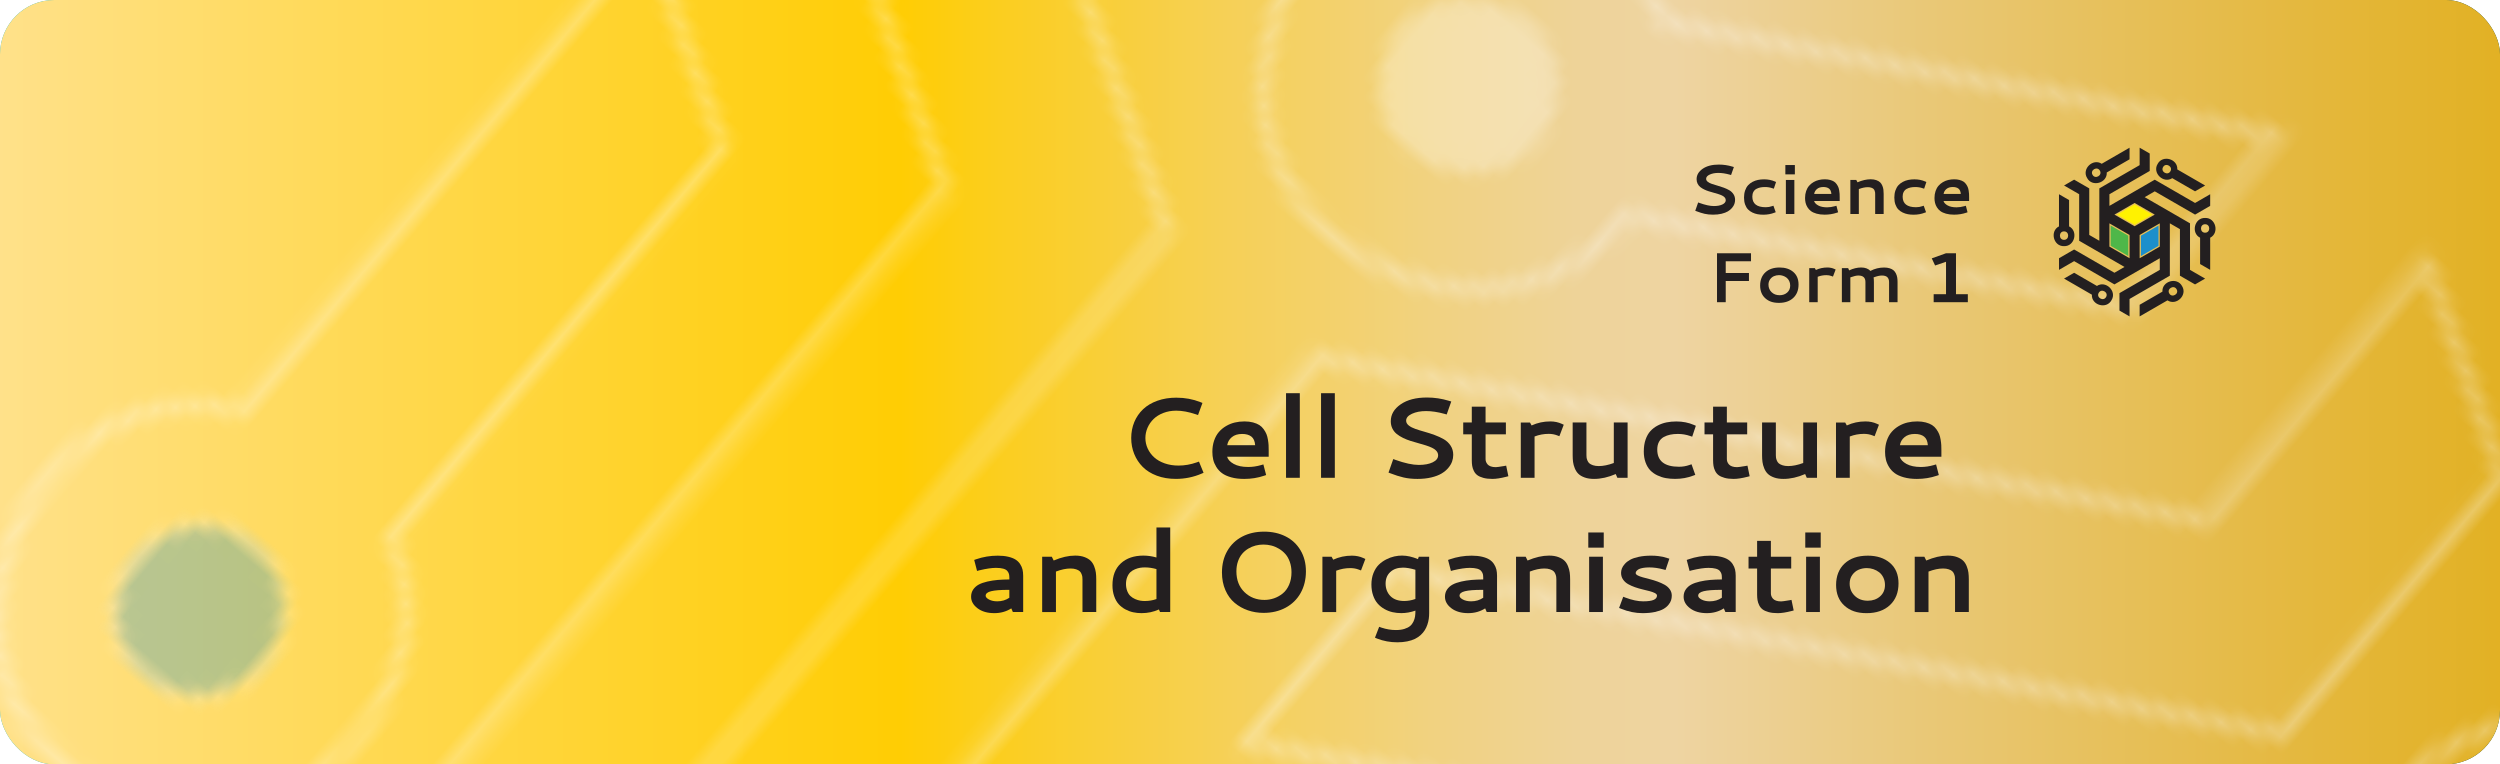 <?xml version="1.0" encoding="UTF-8"?><svg id="Layer_1" xmlns="http://www.w3.org/2000/svg" xmlns:xlink="http://www.w3.org/1999/xlink" viewBox="0 0 1700.79 520"><defs><style>.cls-1,.cls-2,.cls-3,.cls-4,.cls-5{fill:none;}.cls-2,.cls-3,.cls-4,.cls-5{stroke-miterlimit:10;}.cls-2,.cls-3,.cls-6,.cls-7,.cls-8,.cls-9{fill-rule:evenodd;}.cls-2,.cls-5{stroke:#fff;}.cls-10{fill:url(#linear-gradient);}.cls-11{clip-path:url(#clippath);}.cls-12,.cls-9{fill:#fff200;}.cls-13{fill:#fff;}.cls-14{fill:#fdfefe;}.cls-15,.cls-8{fill:#231f20;}.cls-16,.cls-7{fill:#1c8fcb;}.cls-17,.cls-6{fill:#4eb749;}.cls-18{fill:#4db748;}.cls-3{stroke:#231f20;stroke-width:1.75px;}.cls-19{fill:url(#New_Pattern_Swatch_3);}.cls-19,.cls-20,.cls-21,.cls-22{opacity:.5;}.cls-20{fill:url(#New_Pattern_Swatch_7);}.cls-23{fill:url(#New_Pattern_Swatch_6);opacity:.7;}.cls-24{clip-path:url(#clippath-1);}.cls-25{clip-path:url(#clippath-4);}.cls-26{clip-path:url(#clippath-3);}.cls-27{clip-path:url(#clippath-2);}.cls-28{clip-path:url(#clippath-7);}.cls-29{clip-path:url(#clippath-8);}.cls-30{clip-path:url(#clippath-6);}.cls-31{clip-path:url(#clippath-5);}.cls-32{filter:url(#drop-shadow-5);}.cls-33{fill:url(#New_Pattern_Swatch_6-2);}.cls-33,.cls-34{opacity:.4;}.cls-34{fill:url(#New_Pattern_Swatch_6-6);}.cls-35{fill:url(#New_Pattern_Swatch_6-4);}.cls-35,.cls-36,.cls-37{opacity:.45;}.cls-36{fill:url(#New_Pattern_Swatch_6-5);}.cls-37{fill:url(#New_Pattern_Swatch_6-3);}.cls-38{fill:url(#linear-gradient-3);}.cls-39{fill:url(#linear-gradient-4);}.cls-40{fill:url(#linear-gradient-2);}.cls-41{fill:url(#linear-gradient-6);}.cls-42{fill:url(#linear-gradient-5);}.cls-4{stroke:#000;}.cls-4,.cls-5{stroke-width:1.25px;}.cls-22{fill:url(#New_Pattern_Swatch_12);}</style><symbol id="Science_Form_1" viewBox="0 0 353.94 114.79"><path class="cls-15" d="m16.1,11.49c3.11,0,6.18.46,9.21,1.38l.96.28-1.92,5.44-.89-.26c-2.83-.78-5.41-1.17-7.73-1.17s-4.26.38-5.89,1.12-2.45,1.71-2.45,2.88c0,.77.36,1.44,1.09,2.02s1.67,1.07,2.82,1.46,2.43.79,3.83,1.18,2.8.84,4.21,1.36,2.69,1.11,3.84,1.78,2.1,1.57,2.82,2.68,1.09,2.4,1.09,3.86c0,.94-.16,1.86-.48,2.78s-.86,1.82-1.62,2.71-1.7,1.67-2.81,2.33-2.54,1.2-4.27,1.62-3.66.62-5.8.62-4.07-.2-5.79-.6-3.54-.97-5.46-1.72l-.87-.33,1.99-5.67.91.35c3.95,1.41,7.21,2.11,9.77,2.11,2.41,0,4.36-.37,5.85-1.1s2.24-1.7,2.24-2.91c0-.67-.23-1.27-.68-1.8s-1.06-.98-1.83-1.35-1.64-.71-2.64-1.02-2.04-.62-3.13-.91-2.19-.62-3.28-.96-2.14-.76-3.13-1.24-1.87-1.03-2.64-1.64-1.38-1.37-1.83-2.29-.68-1.93-.68-3.06c0-2.81,1.38-5.17,4.14-7.08s6.43-2.86,11.03-2.86Z"/><path class="cls-15" d="m33.16,34.02c0-1.83.25-3.46.75-4.91s1.18-2.63,2.03-3.56,1.87-1.7,3.05-2.32,2.41-1.05,3.7-1.31,2.67-.39,4.14-.39c2.64,0,5.08.48,7.31,1.45l.82.35-1.52,4.57-.91-.3c-1.61-.56-3.31-.84-5.11-.84-1.17,0-2.24.1-3.2.3s-1.86.54-2.71,1-1.5,1.14-1.98,2.03-.71,1.96-.71,3.21c0,4.8,3.04,7.2,9.12,7.2,1.52,0,2.95-.24,4.31-.73l.91-.3,1.57,4.43-.87.33c-2.34.91-4.87,1.36-7.57,1.36-1.39,0-2.69-.11-3.9-.33s-2.39-.61-3.55-1.16-2.14-1.26-2.96-2.11-1.48-1.96-1.97-3.32-.74-2.91-.74-4.64Z"/><path class="cls-15" d="m61.29,11.8h6.47v6.35h-6.47v-6.35Zm.35,10.15h5.77v23.16h-5.77v-23.16Z"/><path class="cls-15" d="m88.08,21.5c1.34,0,2.55.14,3.62.43s1.95.66,2.65,1.1,1.3,1.02,1.8,1.73.89,1.39,1.16,2.04.47,1.43.62,2.33.24,1.67.27,2.3.05,1.37.05,2.23v2.62h-17.41c.33,1.16,1.26,2.16,2.79,3.01s3.55,1.28,6.05,1.28c1.77,0,3.56-.27,5.39-.8l.96-.28,1.15,4.45-.84.28c-2.61.89-5.39,1.34-8.34,1.34-2.06,0-3.89-.23-5.48-.68s-2.87-1.04-3.83-1.76-1.75-1.59-2.37-2.6-1.04-2.03-1.28-3.05-.35-2.1-.35-3.26c0-1.72.25-3.29.74-4.72s1.16-2.63,2.02-3.61,1.85-1.8,3-2.47,2.36-1.16,3.64-1.46,2.62-.46,4.01-.46Zm-.96,5.25c-1.8,0-3.23.45-4.31,1.35s-1.72,2.02-1.92,3.36h11.7c-.12-1.69-.66-2.89-1.59-3.62s-2.23-1.09-3.87-1.09Z"/><path class="cls-15" d="m105.52,21.95h4.03l.8,1.59c3.22-1.38,6.21-2.06,8.98-2.06,1.5,0,2.8.2,3.89.61s1.95.91,2.58,1.52,1.12,1.38,1.49,2.31.61,1.82.71,2.66.16,1.8.16,2.86v13.66h-5.77v-13.59c0-.44-.02-.82-.06-1.14s-.15-.72-.34-1.2-.45-.87-.77-1.17-.82-.57-1.49-.8-1.45-.34-2.36-.34c-1.83,0-3.86.43-6.09,1.29v16.95h-5.77v-23.16Z"/><path class="cls-15" d="m135.42,34.02c0-1.83.25-3.46.75-4.91s1.18-2.63,2.03-3.56,1.87-1.7,3.05-2.32,2.41-1.05,3.7-1.31,2.67-.39,4.14-.39c2.64,0,5.08.48,7.31,1.45l.82.35-1.52,4.57-.91-.3c-1.61-.56-3.31-.84-5.11-.84-1.17,0-2.24.1-3.2.3s-1.86.54-2.71,1-1.5,1.14-1.98,2.03-.71,1.96-.71,3.21c0,4.8,3.04,7.2,9.12,7.2,1.52,0,2.95-.24,4.31-.73l.91-.3,1.57,4.43-.87.33c-2.34.91-4.87,1.36-7.57,1.36-1.39,0-2.69-.11-3.9-.33s-2.39-.61-3.55-1.16-2.14-1.26-2.96-2.11-1.48-1.96-1.97-3.32-.74-2.91-.74-4.64Z"/><path class="cls-15" d="m176.13,21.5c1.34,0,2.55.14,3.62.43s1.95.66,2.65,1.1,1.3,1.02,1.8,1.73.89,1.39,1.16,2.04.47,1.43.62,2.33.24,1.67.27,2.3.05,1.37.05,2.23v2.62h-17.41c.33,1.16,1.26,2.16,2.79,3.01s3.55,1.28,6.05,1.28c1.77,0,3.56-.27,5.39-.8l.96-.28,1.15,4.45-.84.28c-2.61.89-5.39,1.34-8.34,1.34-2.06,0-3.89-.23-5.48-.68s-2.87-1.04-3.83-1.76-1.75-1.59-2.37-2.6-1.04-2.03-1.28-3.05-.35-2.1-.35-3.26c0-1.72.25-3.29.74-4.72s1.16-2.63,2.02-3.61,1.85-1.8,3-2.47,2.36-1.16,3.64-1.46,2.62-.46,4.01-.46Zm-.96,5.25c-1.8,0-3.23.45-4.31,1.35s-1.72,2.02-1.92,3.36h11.7c-.12-1.69-.66-2.89-1.59-3.62s-2.23-1.09-3.87-1.09Z"/><path class="cls-15" d="m20.72,77.24v7.99h15.8v5.44h-15.8v14.44h-5.93v-33.3h23.13v5.44h-17.2Z"/><path class="cls-15" d="m57.35,81.5c3.88,0,7,1.02,9.36,3.06s3.55,4.89,3.55,8.54c0,3.84-1.21,6.88-3.62,9.12s-5.66,3.35-9.74,3.35-6.97-1.05-9.29-3.15-3.48-4.99-3.48-8.66,1.18-6.75,3.55-8.95,5.59-3.3,9.67-3.3Zm-.38,5.2c-1.2,0-2.34.23-3.4.68s-1.96,1.19-2.68,2.2-1.09,2.21-1.09,3.59c0,2.03.7,3.74,2.11,5.12s3.23,2.07,5.48,2.07c2.05,0,3.76-.6,5.13-1.8s2.06-2.8,2.06-4.78c0-1.14-.23-2.18-.68-3.11s-1.05-1.68-1.78-2.24-1.55-.99-2.44-1.29-1.8-.45-2.72-.45Z"/><path class="cls-15" d="m82.05,83.19c2.44-1.12,5.04-1.69,7.8-1.69,1.77,0,3.38.34,4.83,1.01l.82.38-1.83,4.8-.91-.35c-1.09-.42-2.28-.63-3.56-.63-2.05,0-4.02.37-5.91,1.1v17.3h-5.77v-23.16h3.84l.68,1.24Z"/><path class="cls-15" d="m110.98,86.96c-1.34,0-3.17.42-5.48,1.27v16.88h-5.77v-23.16h4.29l.66,1.52c2.77-1.31,5.49-1.97,8.18-1.97s4.79.77,6.3,2.32c2.91-1.53,6.01-2.3,9.3-2.3,1.44,0,2.7.17,3.8.52s1.97.8,2.64,1.38,1.2,1.3,1.62,2.17.7,1.76.86,2.67.23,1.95.23,3.11v13.73h-5.77v-13.66c0-1.47-.39-2.58-1.16-3.34s-2.02-1.14-3.74-1.14c-1.45,0-3.33.42-5.62,1.27.14.81.21,1.91.21,3.3v13.57h-5.77v-13.76c0-2.92-1.59-4.38-4.78-4.38Z"/><path class="cls-15" d="m170.62,71.8h6.75v27.89h8.06v5.41h-23.25v-5.41h8.41v-22.08l-7.43,2.53-2.27-4.85,9.73-3.49Z"/><path class="cls-8" d="m281.74,51.46v15.83l13.71,7.92v-15.83c-2.28-1.32-11.27-6.51-13.71-7.92Zm20.57,23.75l13.71-7.92v-15.83c-2.5,1.44-11.38,6.57-13.71,7.92v15.83Zm10.28-29.69l-13.71-7.92c-2.15,1.24-11.78,6.8-13.71,7.92,2.5,1.44,11.38,6.57,13.71,7.92,2.28-1.32,11.27-6.51,13.71-7.92Zm-6.86-11.88c9.42,5.44,21.54,12.44,30.85,17.81v31.67c3.05,1.76,7.23,4.17,10.28,5.94-1.71.99-5.15,2.97-6.86,3.96-3.05-1.76-7.23-4.17-10.28-5.94,0-10.4,0-21.27,0-31.67-1.89-1.09-4.98-2.88-6.86-3.96v35.63c-9.01,5.2-18.42,10.63-27.42,15.83v11.87c-1.71-.99-5.15-2.97-6.86-3.96v-11.88c9.01-5.2,18.42-10.63,27.43-15.83v-7.92c-9.43,5.44-21.52,12.43-30.85,17.81-9.01-5.2-18.42-10.63-27.42-15.83-3.05,1.76-7.23,4.17-10.28,5.94v-7.92c3.05-1.76,7.23-4.17,10.28-5.94,9.01,5.2,18.42,10.63,27.42,15.83,1.71-.99,5.15-2.97,6.86-3.96l-30.85-17.81v-31.67c-3.05-1.76-7.23-4.17-10.28-5.94,1.71-.99,5.15-2.97,6.86-3.96,3.05,1.76,7.23,4.17,10.28,5.94v31.67c1.71.99,5.15,2.97,6.86,3.96v-15.83h0v-19.79c9.01-5.2,18.42-10.63,27.42-15.83V0c1.71.99,5.15,2.97,6.86,3.96v11.87c-9.01,5.2-18.42,10.63-27.42,15.83v5.95h0v1.97c9.9-5.72,20.98-12.11,30.85-17.81,9.01,5.2,18.42,10.63,27.42,15.83,3.05-1.76,7.23-4.17,10.28-5.94v7.92c-3.05,1.76-7.23,4.17-10.28,5.94-9.01-5.2-18.42-10.63-27.42-15.83-1.71.99-5.15,2.97-6.86,3.96Zm18.77-12.92c-5.94,3.93-13.78-3.52-9.93-9.69,3.42-6.42,13.8-3.36,13.36,3.75,6.13,3.54,12.81,7.4,18.94,10.94-1.71.99-5.15,2.97-6.86,3.96-4.95-2.86-10.57-6.1-15.52-8.96Zm18.94,40.52c-6.37-3.18-3.84-13.7,3.43-13.45,7.27-.25,9.8,10.27,3.43,13.45,0,7.08,0,14.79,0,21.87-1.71-.99-5.15-2.97-6.86-3.96v-17.92Zm-25.62,36.67c-.44-7.11,9.94-10.17,13.36-3.75,3.85,6.17-3.99,13.63-9.93,9.69-6.13,3.54-12.81,7.4-18.94,10.94v-7.92c4.95-2.86,10.57-6.1,15.52-8.96Zm-44.57-3.86c5.94-3.93,13.78,3.52,9.93,9.69-3.42,6.42-13.8,3.36-13.36-3.75-6.13-3.54-12.81-7.4-18.94-10.94,1.71-.99,5.15-2.97,6.86-3.96,4.95,2.86,10.57,6.1,15.52,8.96Zm-18.94-40.52c6.37,3.18,3.84,13.7-3.43,13.45-7.27.25-9.8-10.27-3.43-13.45v-21.87c1.71.99,5.15,2.97,6.86,3.96,0,5.72,0,12.2,0,17.92Zm-3.43,3.41c3.73-.05,3.73,5.8,0,5.75-3.73.05-3.73-5.8,0-5.75Zm24.38-41.34c1.91,3.2-3.16,6.13-4.98,2.87-1.91-3.2,3.16-6.13,4.98-2.87Zm47.99.44c-1.82,3.26-6.89.33-4.98-2.87,1.82-3.26,6.89-.33,4.98,2.87Zm23.61,41.79c-3.73.05-3.73-5.8,0-5.75,3.73-.05,3.73,5.8,0,5.75Zm-24.38,41.34c-1.91-3.2,3.16-6.13,4.98-2.87,1.91,3.2-3.16,6.13-4.98,2.87Zm-47.99-.44c1.82-3.26,6.89-.33,4.98,2.87-1.82,3.26-6.89.33-4.98-2.87Zm5.44-81.86c4.95-2.86,10.57-6.1,15.52-8.96V0c-6.13,3.54-12.81,7.4-18.94,10.94-5.94-3.93-13.78,3.52-9.93,9.69,3.42,6.42,13.8,3.35,13.36-3.76Z"/><path class="cls-17" d="m282.6,66.79l11.98,6.92v-13.84l-11.98-6.92v13.84Z"/><polygon class="cls-9" points="286.9 45.52 298.88 38.6 310.86 45.52 298.88 52.44 286.9 45.52"/><polygon class="cls-16" points="303.17 59.88 303.17 73.71 315.15 66.79 315.15 52.96 303.17 59.88"/></symbol><clipPath id="clippath"><rect class="cls-1" x="0" y="-1947.02" width="1700.79" height="520" rx="-453.51" ry="-453.51"/></clipPath><pattern id="New_Pattern_Swatch_3" x="0" y="0" width="240.94" height="361.42" patternTransform="translate(16630.38 4655.73) rotate(-20.63) scale(3.1)" patternUnits="userSpaceOnUse" viewBox="0 0 240.94 361.42"><rect class="cls-1" y="0" width="240.94" height="361.42"/><path class="cls-6" d="m214.46,376.71l20.59,11.89v-23.77c-3.42-1.98-16.92-9.77-20.59-11.89v23.78Z"/><path class="cls-14" d="m235.91,364.32l-22.31-12.88v25.77l22.31,12.88v-25.77Zm-20.59-9.89l18.86,10.89v21.78l-18.86-10.89v-21.78Z"/><polygon class="cls-9" points="222.08 342.72 240.94 331.83 259.81 342.72 240.94 353.61 222.08 342.72"/><path class="cls-14" d="m240.94,332.83l-1.24.72c-4.06,2.34-11.64,6.72-15.89,9.18l5.81,3.35,11.33,6.54,17.14-9.89-17.14-9.89m0-1.99l20.59,11.89c-3.67,2.12-17.17,9.91-20.59,11.89-3.5-2.02-16.84-9.72-20.59-11.89,2.91-1.68,17.36-10.03,20.59-11.89h0Z"/><path class="cls-3" d="m235.55,364.53v24.93l-21.58-12.46v-24.93c3.85,2.22,18,10.39,21.58,12.46Z"/><path class="cls-3" d="m240.94,355.19c-3.67-2.12-17.66-10.19-21.59-12.46,3.05-1.76,18.21-10.51,21.59-12.46l21.59,12.46c-3.85,2.22-18,10.39-21.59,12.46Z"/><path class="cls-3" d="m259.7,323.52c12.32,7.11,25.19,14.54,37.51,21.66,4.18-2.41,9.89-5.71,14.07-8.12v-10.83c-4.18,2.41-9.89,5.71-14.07,8.12-12.32-7.11-25.19-14.54-37.51-21.66-13.5,7.8-28.65,16.54-42.2,24.36v-2.69h0v-8.13c12.32-7.11,25.19-14.54,37.51-21.66v-16.24c-2.34-1.35-7.04-4.06-9.38-5.41v16.24c-12.32,7.11-25.19,14.54-37.51,21.66v27.07h0v21.66c-2.34-1.35-7.04-4.06-9.38-5.42v-43.31c-4.18-2.41-9.89-5.71-14.07-8.12-2.34,1.35-7.04,4.06-9.38,5.41,4.18,2.41,9.89,5.71,14.07,8.12v43.31l42.2,24.36c-2.34,1.35-7.04,4.06-9.38,5.41-12.32-7.11-25.19-14.54-37.51-21.66-4.18,2.41-9.89,5.71-14.07,8.12v10.83c4.18-2.41,9.89-5.71,14.07-8.12,12.32,7.11,25.19,14.54,37.51,21.66,12.76-7.37,29.3-16.92,42.2-24.36v10.83c-12.32,7.11-25.19,14.54-37.51,21.66v16.24c2.34,1.35,7.04,4.06,9.38,5.41v-16.24c12.32-7.11,25.19-14.54,37.51-21.66v-48.72c2.57,1.48,6.79,3.92,9.38,5.41,0,14.22,0,29.09,0,43.31,4.18,2.41,9.89,5.71,14.07,8.12,2.34-1.35,7.04-4.06,9.38-5.41-4.18-2.41-9.89-5.71-14.07-8.12v-43.31c-12.74-7.36-29.32-16.93-42.2-24.36,2.34-1.35,7.04-4.06,9.38-5.41Z"/><path class="cls-3" d="m170.79,327.14c-2.69-1.55-8.1-4.68-10.79-6.23v34.43c-10.04,5-6.04,21.56,5.4,21.17,11.44.39,15.43-16.17,5.4-21.17,0-8.99,0-19.2,0-28.2Z"/><path class="cls-8" d="m165.39,369.77c5.87.09,5.87-9.14,0-9.05-5.87-.09-5.87,9.14,0,9.05Z"/><path class="cls-8" d="m195.93,300.16c2.86,5.13,10.85.52,7.84-4.53-2.86-5.13-10.85-.52-7.84,4.53Z"/><path class="cls-3" d="m190.09,303.54c-6.06-9.71,6.28-21.45,15.63-15.26,9.65-5.57,20.17-11.64,29.82-17.22v12.46c-7.79,4.5-16.64,9.61-24.42,14.1.69,11.19-15.65,16.02-21.03,5.91Z"/><path class="cls-7" d="m5.89,364.82v23.77l20.59-11.89v-23.77c-3.75,2.16-17.09,9.87-20.59,11.89Z"/><path class="cls-14" d="m27.35,377.21v-25.77l-22.32,12.88v25.77l22.32-12.88Zm-1.73-22.78v21.78l-18.86,10.89v-21.78l18.86-10.89Z"/><polygon class="cls-9" points="-18.86 342.72 0 331.83 18.86 342.72 0 353.61 -18.86 342.72"/><path class="cls-14" d="m0,332.83l-1.24.72c-4.06,2.34-11.64,6.72-15.89,9.18l5.81,3.35L0,352.62l17.14-9.89L0,332.83M0,330.84l20.59,11.89c-3.67,2.12-17.17,9.91-20.59,11.89-3.5-2.02-16.84-9.72-20.59-11.89,2.91-1.68,17.36-10.03,20.59-11.89H0Z"/><path class="cls-3" d="m5.4,364.53c3.67-2.12,17.66-10.19,21.59-12.46v24.93l-21.59,12.46v-24.93Z"/><path class="cls-3" d="m0,355.19c-3.67-2.12-17.66-10.19-21.59-12.46C-18.54,340.96-3.38,332.21,0,330.26l21.59,12.46C17.74,344.94,3.59,353.11,0,355.19Z"/><path class="cls-3" d="m18.75,323.52c12.32,7.11,25.19,14.54,37.51,21.66,4.18-2.41,9.89-5.71,14.07-8.12v-10.83c-4.18,2.41-9.89,5.71-14.07,8.12-12.32-7.11-25.19-14.54-37.51-21.66-13.5,7.8-28.65,16.54-42.2,24.36v-2.69h0v-8.13c12.32-7.11,25.19-14.54,37.51-21.66v-16.24c-2.34-1.35-7.04-4.06-9.38-5.41v16.24c-12.32,7.11-25.19,14.54-37.51,21.66v27.07h0v21.66c-2.34-1.35-7.04-4.06-9.38-5.42v-43.31c-4.18-2.41-9.89-5.71-14.07-8.12-2.34,1.35-7.04,4.06-9.38,5.41,4.18,2.41,9.89,5.71,14.07,8.12v43.31l42.2,24.36c-2.34,1.35-7.04,4.06-9.38,5.41-12.32-7.11-25.19-14.54-37.51-21.66-4.18,2.41-9.89,5.71-14.07,8.12v10.83c4.18-2.41,9.89-5.71,14.07-8.12,12.32,7.11,25.19,14.54,37.51,21.66,12.76-7.37,29.3-16.92,42.2-24.36v10.83c-12.32,7.11-25.19,14.54-37.51,21.66v16.24c2.34,1.35,7.04,4.06,9.38,5.41v-16.24c12.32-7.11,25.19-14.54,37.51-21.66v-48.72c2.57,1.48,6.79,3.92,9.38,5.41,0,14.22,0,29.09,0,43.31,4.18,2.41,9.89,5.71,14.07,8.12,2.34-1.35,7.04-4.06,9.38-5.41-4.18-2.41-9.89-5.71-14.07-8.12v-43.31c-12.74-7.36-29.32-16.93-42.2-24.36,2.34-1.35,7.04-4.06,9.38-5.41Z"/><path class="cls-3" d="m64.76,317.8c2.69-1.55,8.1-4.68,10.79-6.23-9.65-5.57-20.17-11.65-29.82-17.22.69-11.19-15.65-16.01-21.03-5.91-6.06,9.71,6.28,21.45,15.63,15.26,7.79,4.5,16.63,9.6,24.42,14.1Z"/><path class="cls-3" d="m70.15,395.69c2.69,1.55,8.1,4.68,10.79,6.23,0-11.14,0-23.29,0-34.43,10.04-5,6.04-21.56-5.4-21.17-11.44-.39-15.43,16.17-5.4,21.17v28.2Z"/><path class="cls-8" d="m30.54,291.81c-3.01,5.04,4.98,9.65,7.84,4.53,3.01-5.04-4.98-9.65-7.84-4.53Z"/><path class="cls-8" d="m75.55,353.06c-5.87-.09-5.87,9.14,0,9.05,5.87.09,5.87-9.14,0-9.05Z"/><path class="cls-6" d="m93.99,196l20.59,11.89v-23.77c-3.42-1.98-16.92-9.77-20.59-11.89v23.78Z"/><path class="cls-14" d="m115.44,183.61l-22.31-12.88v25.77l22.31,12.88v-25.77Zm-20.59-9.89l18.86,10.89v21.78l-18.86-10.89v-21.78Z"/><path class="cls-7" d="m126.37,184.11v23.77l20.59-11.89v-23.77c-3.75,2.16-17.09,9.87-20.59,11.89Z"/><path class="cls-14" d="m147.82,196.5v-25.77l-22.32,12.88v25.77l22.32-12.88Zm-1.73-22.78v21.78l-18.86,10.89v-21.78l18.86-10.89Z"/><polygon class="cls-9" points="101.61 162.01 120.47 151.12 139.33 162.02 120.47 172.9 101.61 162.01"/><path class="cls-14" d="m120.47,152.12l-1.24.72c-4.06,2.34-11.64,6.72-15.89,9.18l5.81,3.35,11.33,6.54,17.14-9.89-17.14-9.89m0-1.99l20.59,11.89c-3.67,2.12-17.17,9.91-20.59,11.89-3.5-2.02-16.84-9.72-20.59-11.89,2.91-1.68,17.36-10.03,20.59-11.89h0Z"/><path class="cls-3" d="m115.08,183.82v24.93l-21.58-12.46v-24.93c3.85,2.22,18,10.39,21.58,12.46Z"/><path class="cls-3" d="m125.87,183.82c3.67-2.12,17.66-10.19,21.59-12.46v24.93l-21.59,12.46v-24.93Z"/><path class="cls-3" d="m120.47,174.48c-3.67-2.12-17.66-10.19-21.59-12.46,3.05-1.76,18.21-10.51,21.59-12.46l21.59,12.46c-3.85,2.22-18,10.39-21.59,12.46Z"/><path class="cls-3" d="m139.23,142.81c12.32,7.11,25.19,14.54,37.51,21.66,4.18-2.41,9.89-5.71,14.07-8.12v-10.83c-4.18,2.41-9.89,5.71-14.07,8.12-12.32-7.11-25.19-14.54-37.51-21.66-13.5,7.8-28.65,16.54-42.2,24.36v-2.69h0v-8.13c12.32-7.11,25.19-14.54,37.51-21.66v-16.24c-2.34-1.35-7.04-4.06-9.38-5.41v16.24c-12.32,7.11-25.19,14.54-37.51,21.66v27.07h0v21.66c-2.34-1.35-7.04-4.06-9.38-5.42v-43.31c-4.18-2.41-9.89-5.71-14.07-8.12-2.34,1.35-7.04,4.06-9.38,5.41,4.18,2.41,9.89,5.71,14.07,8.12v43.31l42.2,24.36c-2.34,1.35-7.04,4.06-9.38,5.41-12.32-7.11-25.19-14.54-37.51-21.66-4.18,2.41-9.89,5.71-14.07,8.12v10.83c4.18-2.41,9.89-5.71,14.07-8.12,12.32,7.11,25.19,14.54,37.51,21.66,12.76-7.37,29.3-16.92,42.2-24.36v10.83c-12.32,7.11-25.19,14.54-37.51,21.66v16.24c2.34,1.35,7.04,4.06,9.38,5.41v-16.24c12.32-7.11,25.19-14.54,37.51-21.66v-48.72c2.57,1.48,6.79,3.92,9.38,5.41,0,14.22,0,29.09,0,43.31,4.18,2.41,9.89,5.71,14.07,8.12,2.34-1.35,7.04-4.06,9.38-5.41-4.18-2.41-9.89-5.71-14.07-8.12v-43.31c-12.74-7.36-29.32-16.93-42.2-24.36,2.34-1.35,7.04-4.06,9.38-5.41Z"/><path class="cls-3" d="m185.23,137.09c2.69-1.55,8.1-4.68,10.79-6.23-9.65-5.57-20.17-11.65-29.82-17.22.69-11.19-15.65-16.01-21.03-5.91-6.06,9.71,6.28,21.45,15.63,15.26,7.79,4.5,16.63,9.6,24.42,14.1Z"/><path class="cls-3" d="m190.63,214.98c2.69,1.55,8.1,4.68,10.79,6.23,0-11.14,0-23.29,0-34.43,10.04-5,6.04-21.56-5.4-21.17-11.44-.39-15.43,16.17-5.4,21.17v28.2Z"/><path class="cls-3" d="m125.87,258.6v12.46c9.65-5.57,20.17-11.65,29.82-17.22,9.35,6.19,21.69-5.55,15.63-15.26-5.38-10.11-21.72-5.28-21.03,5.91-7.79,4.5-16.63,9.6-24.42,14.1Z"/><path class="cls-3" d="m55.71,224.33c-2.69,1.55-8.1,4.68-10.79,6.23,9.65,5.57,20.17,11.65,29.82,17.22-.69,11.19,15.65,16.01,21.03,5.91,6.06-9.71-6.28-21.45-15.63-15.26-7.79-4.5-16.63-9.6-24.42-14.1Z"/><path class="cls-3" d="m50.32,146.44c-2.69-1.55-8.1-4.68-10.79-6.23v34.43c-10.04,5-6.04,21.56,5.4,21.17,11.44.39,15.43-16.17,5.4-21.17,0-8.99,0-19.2,0-28.2Z"/><path class="cls-8" d="m44.92,189.06c5.87.09,5.87-9.14,0-9.05-5.87-.09-5.87,9.14,0,9.05Z"/><path class="cls-8" d="m75.46,119.46c2.86,5.13,10.85.52,7.84-4.53-2.86-5.13-10.85-.52-7.84,4.53Z"/><path class="cls-8" d="m151.01,111.1c-3.01,5.04,4.98,9.65,7.84,4.53,3.01-5.04-4.98-9.65-7.84-4.53Z"/><path class="cls-8" d="m196.02,172.36c-5.87-.09-5.87,9.14,0,9.05,5.87.09,5.87-9.14,0-9.05Z"/><path class="cls-8" d="m165.48,241.96c-2.86-5.13-10.85-.52-7.84,4.53,2.86,5.13,10.85.52,7.84-4.53Z"/><path class="cls-8" d="m89.93,250.31c3.01-5.04-4.98-9.65-7.84-4.53-3.01,5.04,4.98,9.65,7.84,4.53Z"/><path class="cls-3" d="m69.62,122.83c-6.06-9.71,6.28-21.45,15.63-15.26,9.65-5.57,20.17-11.64,29.82-17.22v12.46c-7.79,4.5-16.64,9.61-24.42,14.1.69,11.19-15.65,16.02-21.03,5.91Z"/><path class="cls-6" d="m214.46,15.29l20.59,11.89V3.4c-3.42-1.98-16.92-9.77-20.59-11.89V15.29Z"/><path class="cls-14" d="m235.91,2.9l-22.31-12.88V15.79l22.31,12.88V2.9Zm-20.59-9.89l18.86,10.89v21.78l-18.86-10.89V-6.99Z"/><path class="cls-3" d="m235.55,3.12v24.93l-21.58-12.46V-9.35c3.85,2.22,18,10.39,21.58,12.46Z"/><path class="cls-3" d="m259.7-37.9c12.32,7.11,25.19,14.54,37.51,21.66,4.18-2.41,9.89-5.71,14.07-8.12v-10.83c-4.18,2.41-9.89,5.71-14.07,8.12-12.32-7.11-25.19-14.54-37.51-21.66-13.5,7.8-28.65,16.54-42.2,24.36v-2.69h0v-8.13c12.32-7.11,25.19-14.54,37.51-21.66v-16.24c-2.34-1.35-7.04-4.06-9.38-5.41v16.24c-12.32,7.11-25.19,14.54-37.51,21.66V-13.53h0V8.12c-2.34-1.35-7.04-4.06-9.38-5.42v-43.31c-4.18-2.41-9.89-5.71-14.07-8.12-2.34,1.35-7.04,4.06-9.38,5.41,4.18,2.41,9.89,5.71,14.07,8.12V8.12l42.2,24.36c-2.34,1.35-7.04,4.06-9.38,5.41-12.32-7.11-25.19-14.54-37.51-21.66-4.18,2.41-9.89,5.71-14.07,8.12v10.83c4.18-2.41,9.89-5.71,14.07-8.12,12.32,7.11,25.19,14.54,37.51,21.66,12.76-7.37,29.3-16.92,42.2-24.36v10.83c-12.32,7.11-25.19,14.54-37.51,21.66v16.24c2.34,1.35,7.04,4.06,9.38,5.41v-16.24c12.32-7.11,25.19-14.54,37.51-21.66V-8.12c2.57,1.48,6.79,3.92,9.38,5.41,0,14.22,0,29.09,0,43.31,4.18,2.41,9.89,5.71,14.07,8.12,2.34-1.35,7.04-4.06,9.38-5.41-4.18-2.41-9.89-5.71-14.07-8.12V-8.12c-12.74-7.36-29.32-16.93-42.2-24.36,2.34-1.35,7.04-4.06,9.38-5.41Z"/><path class="cls-3" d="m176.19,43.62c-2.69,1.55-8.1,4.68-10.79,6.23,9.65,5.57,20.17,11.65,29.82,17.22-.69,11.19,15.65,16.01,21.03,5.91,6.06-9.71-6.28-21.45-15.63-15.26-7.79-4.5-16.63-9.6-24.42-14.1Z"/><path class="cls-3" d="m170.79-34.27c-2.69-1.55-8.1-4.68-10.79-6.23V-6.07c-10.04,5-6.04,21.56,5.4,21.17,11.44.39,15.43-16.17,5.4-21.17,0-8.99,0-19.2,0-28.2Z"/><path class="cls-8" d="m165.39,8.35c5.87.09,5.87-9.14,0-9.05-5.87-.09-5.87,9.14,0,9.05Z"/><path class="cls-8" d="m210.4,69.61c3.01-5.04-4.98-9.65-7.84-4.53-3.01,5.04,4.98,9.65,7.84,4.53Z"/><path class="cls-7" d="m5.89,3.4v23.77l20.59-11.89V-8.48C22.74-6.32,9.39,1.39,5.89,3.4Z"/><path class="cls-14" d="m27.35,15.79V-9.98L5.03,2.91v25.77l22.32-12.88Zm-1.73-22.78V14.79L6.76,25.68V3.9L25.62-6.99Z"/><path class="cls-3" d="m5.4,3.12C9.06,1,23.05-7.08,26.98-9.35V15.58L5.4,28.04V3.12Z"/><path class="cls-3" d="m18.75-37.9c12.32,7.11,25.19,14.54,37.51,21.66,4.18-2.41,9.89-5.71,14.07-8.12v-10.83c-4.18,2.41-9.89,5.71-14.07,8.12-12.32-7.11-25.19-14.54-37.51-21.66-13.5,7.8-28.65,16.54-42.2,24.36v-2.69h0v-8.13c12.32-7.11,25.19-14.54,37.51-21.66v-16.24c-2.34-1.35-7.04-4.06-9.38-5.41v16.24c-12.32,7.11-25.19,14.54-37.51,21.66V-13.53h0V8.12c-2.34-1.35-7.04-4.06-9.38-5.42v-43.31c-4.18-2.41-9.89-5.71-14.07-8.12-2.34,1.35-7.04,4.06-9.38,5.41,4.18,2.41,9.89,5.71,14.07,8.12V8.12L-9.38,32.48c-2.34,1.35-7.04,4.06-9.38,5.41-12.32-7.11-25.19-14.54-37.51-21.66-4.18,2.41-9.89,5.71-14.07,8.12v10.83c4.18-2.41,9.89-5.71,14.07-8.12,12.32,7.11,25.19,14.54,37.51,21.66,12.76-7.37,29.3-16.92,42.2-24.36v10.83c-12.32,7.11-25.19,14.54-37.51,21.66v16.24c2.34,1.35,7.04,4.06,9.38,5.41v-16.24c12.32-7.11,25.19-14.54,37.51-21.66V-8.12c2.57,1.48,6.79,3.92,9.38,5.41,0,14.22,0,29.09,0,43.31,4.18,2.41,9.89,5.71,14.07,8.12,2.34-1.35,7.04-4.06,9.38-5.41-4.18-2.41-9.89-5.71-14.07-8.12V-8.12c-12.74-7.36-29.32-16.93-42.2-24.36,2.34-1.35,7.04-4.06,9.38-5.41Z"/><path class="cls-3" d="m70.15,34.27c2.69,1.55,8.1,4.68,10.79,6.23,0-11.14,0-23.29,0-34.43,10.04-5,6.04-21.56-5.4-21.17-11.44-.39-15.43,16.17-5.4,21.17v28.2Z"/><path class="cls-3" d="m5.4,77.89v12.46c9.65-5.57,20.17-11.65,29.82-17.22,9.35,6.19,21.69-5.55,15.63-15.26-5.38-10.11-21.72-5.28-21.03,5.91-7.79,4.5-16.63,9.6-24.42,14.1Z"/><path class="cls-8" d="m75.55-8.35c-5.87-.09-5.87,9.14,0,9.05,5.87.09,5.87-9.14,0-9.05Z"/><path class="cls-8" d="m45.01,61.25c-2.86-5.13-10.85-.52-7.84,4.53,2.86,5.13,10.85.52,7.84-4.53Z"/></pattern><clipPath id="clippath-1"><rect class="cls-1" x="-1698.68" y="-648.04" width="1661.85" height="331.22"/></clipPath><pattern id="New_Pattern_Swatch_12" x="0" y="0" width="293.2" height="294.09" patternTransform="translate(20863.15 26601.53) scale(5.04)" patternUnits="userSpaceOnUse" viewBox="0 0 293.2 294.09"><rect class="cls-1" y="0" width="293.2" height="294.09"/><path class="cls-5" d="m226.24,205.34c-7.22-26.96-16.62-62.04-23.93-89.29,4.94,1.33,14.9,3.99,19.84,5.32,6.98,26.07,14.28,53.3,21.27,79.37,8.84,2.37,20.92,5.61,29.76,7.98l14.53-14.53c-8.84-2.37-20.92-5.61-29.76-7.98-6.98-26.07-14.28-53.3-21.27-79.37-28.58-7.66-60.62-16.24-89.29-23.92l3.61-3.61h0c2.34-2.34,8.49-8.49,10.91-10.91,26.07,6.98,53.3,14.28,79.37,21.27,6.47-6.47,15.32-15.32,21.79-21.79-1.32-4.94-3.99-14.9-5.32-19.84-6.47,6.47-15.32,15.32-21.79,21.79-26.07-6.98-53.3-14.28-79.37-21.27-11.64,11.64-24.67,24.67-36.31,36.31h0s-29.05,29.05-29.05,29.05c-1.32-4.95-3.99-14.9-5.32-19.85l58.1-58.1c-2.37-8.84-5.61-20.92-7.97-29.76-4.94-1.32-14.9-3.99-19.84-5.32,2.37,8.84,5.61,20.93,7.97,29.76-19.08,19.08-39.02,39.02-58.1,58.1l23.93,89.29c-4.94-1.33-14.9-3.99-19.84-5.32-6.98-26.07-14.28-53.3-21.27-79.37-8.84-2.37-20.92-5.61-29.76-7.98-3.62,3.62-10.9,10.9-14.52,14.52,8.84,2.37,20.92,5.61,29.76,7.98,6.98,26.07,14.28,53.3,21.27,79.37,27,7.24,62,16.61,89.29,23.93l-14.52,14.52c-26.07-6.98-53.3-14.28-79.37-21.27l-21.79,21.79c1.32,4.94,3.99,14.9,5.32,19.84,6.47-6.47,15.32-15.32,21.79-21.79,26.07,6.98,53.3,14.28,79.37,21.27,18.83-18.83,46.56-46.56,65.36-65.36,1.45,5.43,3.85,14.36,5.32,19.84-19.08,19.08-39.02,39.02-58.1,58.1,2.37,8.84,5.61,20.93,7.98,29.76,4.94,1.33,14.9,3.99,19.84,5.32-2.37-8.84-5.61-20.93-7.97-29.76,19.08-19.08,39.02-39.02,58.1-58.1Zm-119.05-31.9l-10.63-39.68,29.05-29.05c1.89,7.07,8.86,33.08,10.63,39.68-4.93,4.93-23.76,23.76-29.05,29.05Zm35.6-73.34c5.6,1.5,33.47,8.97,39.68,10.63l10.63,39.68c-7.07-1.89-33.09-8.87-39.68-10.63-1.81-6.74-8.7-32.46-10.63-39.69Zm16.66,96.55l-39.68-10.63c5.18-5.18,24.22-24.22,29.05-29.05,6.74,1.81,32.46,8.7,39.68,10.63-7.77,7.77-21.15,21.15-29.05,29.05Z"/><path class="cls-5" d="m260.44,126.78c3.84,14.32,8.19,30.57,12.03,44.9,4.94,1.33,14.9,3.99,19.84,5.32-4.76-17.74-9.94-37.09-14.69-54.82,13.85-12.24.43-36.9-17.62-31.4-18.39,4.26-17.67,32.32.44,36Zm2.44-25.26c9.31-2.64,13.25,12.04,3.86,14.41-9.31,2.64-13.25-12.04-3.86-14.41Z"/><path class="cls-12" d="m251.81,217.5c-12.88-13.8-36.83.86-30.96,18.38l-32.87,32.87c1.32,4.94,3.99,14.9,5.32,19.84,12.99-12.99,27.15-27.15,40.13-40.13,17.53,5.87,32.17-18.08,18.38-30.96Zm-18.41,18.41c-6.94-6.74,3.81-17.49,10.55-10.55,6.94,6.74-3.81,17.49-10.55,10.55Z"/><path class="cls-5" d="m106.57,256.15c-14.32-3.84-30.57-8.19-44.9-12.03l-14.53,14.53c17.74,4.75,37.09,9.94,54.82,14.69,3.68,18.11,31.75,18.82,36,.44,5.51-18.05-19.16-31.47-31.4-17.62Zm6.25,10.88c2.37-9.39,17.05-5.45,14.41,3.86-2.37,9.38-17.05,5.45-14.41-3.86Z"/><path class="cls-16" d="m31.87,167.31c-3.84-14.32-8.19-30.57-12.03-44.9-4.94-1.33-14.9-3.99-19.84-5.32,4.76,17.74,9.94,37.09,14.69,54.82-13.85,12.24-.43,36.9,17.62,31.4,18.39-4.26,17.67-32.32-.44-36Zm-2.44,25.26c-9.31,2.64-13.25-12.04-3.86-14.41,9.31-2.64,13.25,12.04,3.86,14.41Z"/><path class="cls-5" d="m71.47,58.2c10.48-10.48,22.38-22.38,32.87-32.87-1.33-4.94-3.99-14.9-5.32-19.84-12.99,12.99-27.15,27.15-40.13,40.13-17.53-5.87-32.17,18.08-18.38,30.96,12.88,13.8,36.83-.86,30.96-18.38Zm-12.55-.03c6.94,6.74-3.81,17.49-10.55,10.55-6.94-6.74,3.81-17.49,10.55-10.55Z"/><path class="cls-12" d="m58.92,58.17c-6.74-6.95-17.49,3.81-10.55,10.55,6.74,6.94,17.49-3.81,10.55-10.55Z"/><path class="cls-16" d="m266.74,115.92c9.39-2.37,5.45-17.05-3.86-14.41-9.39,2.37-5.45,17.05,3.86,14.41Z"/><path class="cls-18" d="m112.82,267.03c-2.64,9.31,12.04,13.25,14.41,3.86,2.64-9.31-12.04-13.25-14.41-3.86Z"/><path class="cls-18" d="m185.75,37.94c14.31,3.83,30.58,8.19,44.9,12.03,3.62-3.62,10.91-10.91,14.53-14.53-17.75-4.76-37.09-9.94-54.82-14.69-3.68-18.11-31.75-18.82-36-.44-5.51,18.05,19.16,31.47,31.4,17.62Zm-6.25-10.88c-2.37,9.39-17.05,5.45-14.41-3.86,2.37-9.38,17.05-5.45,14.41,3.86Z"/><polygon class="cls-17" points="133.74 143.71 124.44 109.04 99.06 134.43 108.35 169.1 133.74 143.71"/><polygon class="cls-16" points="184.17 168.76 149.49 159.47 124.1 184.85 158.78 194.15 184.17 168.76"/><path class="cls-12" d="m179.48,113.72l-2.28-.61c-7.46-2-21.4-5.73-29.22-7.83l2.86,10.68,5.58,20.83,31.5,8.44-8.44-31.5Z"/></pattern><clipPath id="clippath-2"><rect class="cls-1" x="-1698.52" y="649.01" width="1656.96" height="331.19"/></clipPath><pattern id="New_Pattern_Swatch_7" x="0" y="0" width="314.72" height="531.21" patternTransform="translate(9792.88 13573.25) scale(2.91)" patternUnits="userSpaceOnUse" viewBox="0 0 314.72 531.21"><rect class="cls-1" y="0" width="314.72" height="531.21"/><path class="cls-4" d="m110.16,611.2c7.92,4.58,18.76,10.83,26.68,15.41-4.43,2.56-13.36,7.71-17.79,10.27-7.92-4.58-18.76-10.83-26.69-15.41,0-26.99,0-55.18,0-82.17-4.92-2.84-12.92-7.46-17.79-10.27v92.44c-23.37,13.5-47.79,27.59-71.16,41.09v30.81c-4.43-2.56-13.36-7.71-17.79-10.27v-30.81c23.37-13.49,47.79-27.59,71.16-41.09v-20.54c-24.47,14.13-55.85,32.24-80.06,46.22-23.37-13.49-47.79-27.59-71.16-41.08-7.92,4.58-18.76,10.83-26.69,15.41v-20.54c7.92-4.58,18.76-10.83,26.69-15.41,23.37,13.49,47.79,27.59,71.16,41.08,4.43-2.56,13.36-7.71,17.79-10.27l-80.06-46.22v-82.17c-7.92-4.58-18.76-10.83-26.69-15.41,4.43-2.56,13.36-7.71,17.79-10.27,7.92,4.57,18.76,10.83,26.68,15.41v82.17c4.44,2.56,13.36,7.71,17.79,10.27v-41.09h0v-51.36c23.37-13.5,47.79-27.59,71.16-41.09v-30.81c4.43,2.56,13.36,7.71,17.79,10.27v30.81c-23.37,13.5-47.79,27.59-71.16,41.09v15.43h0v5.11c25.7-14.84,54.43-31.43,80.05-46.22,23.37,13.49,47.79,27.59,71.16,41.08,7.92-4.58,18.76-10.83,26.68-15.41v20.54c-7.92,4.58-18.76,10.83-26.68,15.41-23.37-13.49-47.79-27.59-71.16-41.08-4.43,2.56-13.36,7.71-17.79,10.27,24.43,14.11,55.89,32.27,80.06,46.22v82.17ZM3.42,549.57c-5.92-3.41-29.24-16.88-35.58-20.54v41.09l35.58,20.54v-41.09Zm8.89-15.41c5.91-3.41,29.24-16.88,35.58-20.54l-35.58-20.54c-5.57,3.22-30.56,17.64-35.58,20.54,6.48,3.74,29.54,17.05,35.58,20.54Zm44.47-5.14c-6.48,3.74-29.54,17.05-35.58,20.54v41.09l35.58-20.54v-41.08Z"/><path class="cls-5" d="m53.03,424.14c8.87-16.65,35.8-8.71,34.66,9.74,15.9,9.18,33.24,19.19,49.15,28.38-4.43,2.56-13.36,7.71-17.79,10.27-12.85-7.42-27.42-15.83-40.26-23.24-15.41,10.2-35.76-9.14-25.77-25.15Zm22.55,13.02c4.96-8.31-8.2-15.91-12.92-7.46-4.96,8.31,8.2,15.91,12.92,7.46Z"/><path class="cls-12" d="m145.74,554.44c0,18.36,0,38.39,0,56.76-4.43-2.56-13.36-7.71-17.79-10.27v-46.49c-16.54-8.24-9.97-35.54,8.9-34.89,18.86-.65,25.44,26.65,8.89,34.89Zm-8.9-23.77c-9.68-.14-9.68,15.06,0,14.92,9.68.14,9.68-15.06,0-14.92Z"/><path class="cls-16" d="m75.58,437.16c4.96-8.31-8.2-15.91-12.92-7.46-4.96,8.31,8.2,15.91,12.92,7.46Z"/><path class="cls-18" d="m-71.5,449.03c-9.99-16.01,10.36-35.35,25.77-25.15,15.9-9.18,33.24-19.19,49.16-28.38v20.54c-12.84,7.41-27.43,15.83-40.26,23.24,1.14,18.45-25.8,26.4-34.66,9.74Zm9.63-5.56c4.72,8.45,17.88.85,12.92-7.46-4.72-8.45-17.88-.85-12.92,7.46Z"/><path class="cls-12" d="m12.32,497.31l-2.05,1.18c-6.69,3.86-19.18,11.08-26.2,15.12l9.57,5.53,18.67,10.78,28.24-16.31-28.24-16.31Z"/><path class="cls-4" d="m424.88,611.2c7.92,4.58,18.76,10.83,26.68,15.41-4.43,2.56-13.36,7.71-17.79,10.27-7.92-4.58-18.76-10.83-26.69-15.41,0-26.99,0-55.18,0-82.17-4.92-2.84-12.92-7.46-17.79-10.27v92.44c-23.37,13.5-47.79,27.59-71.16,41.09v30.81c-4.43-2.56-13.36-7.71-17.79-10.27v-30.81c23.37-13.49,47.79-27.59,71.16-41.09v-20.54c-24.47,14.13-55.85,32.24-80.06,46.22-23.37-13.49-47.79-27.59-71.16-41.08-7.92,4.58-18.76,10.83-26.69,15.41v-20.54c7.92-4.58,18.76-10.83,26.69-15.41,23.37,13.49,47.79,27.59,71.16,41.08,4.43-2.56,13.36-7.71,17.79-10.27l-80.06-46.22v-82.17c-7.92-4.58-18.76-10.83-26.69-15.41,4.43-2.56,13.36-7.71,17.79-10.27,7.92,4.57,18.76,10.83,26.68,15.41v82.17c4.44,2.56,13.36,7.71,17.79,10.27v-41.09h0v-51.36c23.37-13.5,47.79-27.59,71.16-41.09v-30.81c4.43,2.56,13.36,7.71,17.79,10.27v30.81c-23.37,13.5-47.79,27.59-71.16,41.09v15.43h0v5.11c25.7-14.84,54.43-31.43,80.05-46.22,23.37,13.49,47.79,27.59,71.16,41.08,7.92-4.58,18.76-10.83,26.68-15.41v20.54c-7.92,4.58-18.76,10.83-26.68,15.41-23.37-13.49-47.79-27.59-71.16-41.08-4.43,2.56-13.36,7.71-17.79,10.27,24.43,14.11,55.89,32.27,80.06,46.22v82.17Zm-106.74-61.63c-5.92-3.41-29.24-16.88-35.58-20.54v41.09l35.58,20.54v-41.09Zm8.89-15.41c5.91-3.41,29.24-16.88,35.58-20.54l-35.58-20.54c-5.57,3.22-30.56,17.64-35.58,20.54,6.48,3.74,29.54,17.05,35.58,20.54Zm44.47-5.14c-6.48,3.74-29.54,17.05-35.58,20.54v41.09l35.58-20.54v-41.08Z"/><path class="cls-5" d="m202.51,569.32c-18.86.65-25.44-26.65-8.89-34.89v-56.76c4.43,2.56,13.36,7.71,17.79,10.27,0,14.84,0,31.67,0,46.49,16.54,8.24,9.97,35.54-8.9,34.89Zm0-11.12c9.68.14,9.68-15.06,0-14.92-9.68-.14-9.68,15.06,0,14.92Z"/><path class="cls-18" d="m243.22,449.03c-9.99-16.01,10.36-35.35,25.77-25.15,15.9-9.18,33.24-19.19,49.16-28.38v20.54c-12.84,7.41-27.43,15.83-40.26,23.24,1.14,18.45-25.8,26.4-34.66,9.74Zm9.63-5.56c4.72,8.45,17.88.85,12.92-7.46-4.72-8.45-17.88-.85-12.92,7.46Z"/><path class="cls-12" d="m327.04,497.31l-2.05,1.18c-6.69,3.86-19.18,11.08-26.2,15.12l9.57,5.53,18.67,10.78,28.24-16.31-28.24-16.31Z"/><path class="cls-4" d="m267.52,345.59c7.92,4.58,18.76,10.83,26.68,15.41-4.43,2.56-13.36,7.71-17.79,10.27-7.92-4.58-18.76-10.83-26.69-15.41,0-26.99,0-55.18,0-82.17-4.92-2.84-12.92-7.46-17.79-10.27v92.44c-23.37,13.5-47.79,27.59-71.16,41.09v30.81c-4.43-2.56-13.36-7.71-17.79-10.27v-30.81c23.37-13.49,47.79-27.59,71.16-41.09v-20.54c-24.47,14.13-55.85,32.24-80.06,46.22-23.37-13.49-47.79-27.59-71.16-41.08-7.92,4.58-18.76,10.83-26.69,15.41v-20.54c7.92-4.58,18.76-10.83,26.69-15.41,23.37,13.49,47.79,27.59,71.16,41.08,4.43-2.56,13.36-7.71,17.79-10.27l-80.06-46.22v-82.17c-7.92-4.58-18.76-10.83-26.69-15.41,4.43-2.56,13.36-7.71,17.79-10.27,7.92,4.57,18.76,10.83,26.68,15.41v82.17c4.44,2.56,13.36,7.71,17.79,10.27v-41.09h0v-51.36c23.37-13.5,47.79-27.59,71.16-41.09v-30.81c4.43,2.56,13.36,7.71,17.79,10.27v30.81c-23.37,13.5-47.79,27.59-71.16,41.09v15.43h0v5.11c25.7-14.84,54.43-31.43,80.05-46.22,23.37,13.49,47.79,27.59,71.16,41.08,7.92-4.58,18.76-10.83,26.68-15.41v20.54c-7.92,4.58-18.76,10.83-26.68,15.41-23.37-13.49-47.79-27.59-71.16-41.08-4.43,2.56-13.36,7.71-17.79,10.27,24.43,14.11,55.89,32.27,80.06,46.22v82.17Zm-106.74-61.63c-5.92-3.41-29.24-16.88-35.58-20.54v41.09l35.58,20.54v-41.09Zm8.89-15.41c5.91-3.41,29.24-16.88,35.58-20.54l-35.58-20.54c-5.57,3.22-30.56,17.64-35.58,20.54,6.48,3.74,29.54,17.05,35.58,20.54Zm44.47-5.14c-6.48,3.74-29.54,17.05-35.58,20.54v41.09l35.58-20.54v-41.08Z"/><path class="cls-5" d="m210.39,158.54c8.87-16.65,35.8-8.71,34.66,9.74,15.9,9.18,33.24,19.19,49.15,28.38-4.43,2.56-13.36,7.71-17.79,10.27-12.85-7.42-27.42-15.83-40.26-23.24-15.41,10.2-35.76-9.14-25.77-25.15Zm22.55,13.02c4.96-8.31-8.2-15.91-12.92-7.46-4.96,8.31,8.2,15.91,12.92,7.46Z"/><path class="cls-12" d="m303.1,288.83c0,18.36,0,38.39,0,56.76-4.43-2.56-13.36-7.71-17.79-10.27v-46.49c-16.54-8.24-9.97-35.54,8.9-34.89,18.86-.65,25.44,26.65,8.89,34.89Zm-8.9-23.77c-9.68-.14-9.68,15.06,0,14.92,9.68.14,9.68-15.06,0-14.92Z"/><path class="cls-5" d="m253.5,374.23c9.99,16.01-10.36,35.35-25.77,25.15-15.9,9.18-33.25,19.19-49.15,28.38v-20.54c12.85-7.42,27.42-15.83,40.26-23.24-1.13-18.45,25.79-26.4,34.66-9.74Zm-9.63,5.56c-4.72-8.45-17.88-.85-12.92,7.46,4.72,8.45,17.88.85,12.92-7.46Z"/><path class="cls-16" d="m128.97,399.12c-8.87,16.65-35.8,8.71-34.66-9.74-15.9-9.18-33.24-19.2-49.16-28.38,4.43-2.56,13.36-7.71,17.79-10.27,12.85,7.42,27.42,15.83,40.26,23.24,15.41-10.2,35.76,9.14,25.77,25.15Zm-22.55-13.02c-4.96,8.31,8.2,15.91,12.92,7.46,4.96-8.31-8.2-15.91-12.92-7.46Z"/><path class="cls-5" d="m45.15,303.72c-18.86.65-25.44-26.65-8.89-34.89v-56.76c4.43,2.56,13.36,7.71,17.79,10.27,0,14.84,0,31.67,0,46.49,16.54,8.24,9.97,35.54-8.9,34.89Zm0-11.12c9.68.14,9.68-15.06,0-14.92-9.68-.14-9.68,15.06,0,14.92Z"/><path class="cls-12" d="m45.15,277.68c-9.68-.14-9.68,15.06,0,14.92,9.68.14,9.68-15.06,0-14.92Z"/><path class="cls-16" d="m232.94,171.56c4.96-8.31-8.2-15.91-12.92-7.46-4.96,8.31,8.2,15.91,12.92,7.46Z"/><path class="cls-18" d="m230.95,387.25c4.72,8.45,17.88.85,12.92-7.46-4.72-8.45-17.88-.85-12.92,7.46Z"/><path class="cls-18" d="m85.86,183.43c-9.99-16.01,10.36-35.35,25.77-25.15,15.9-9.18,33.24-19.19,49.16-28.38v20.54c-12.84,7.41-27.43,15.83-40.26,23.24,1.14,18.45-25.8,26.4-34.66,9.74Zm9.63-5.56c4.72,8.45,17.88.85,12.92-7.46-4.72-8.45-17.88-.85-12.92,7.46Z"/><polygon class="cls-17" points="158.54 285.26 127.45 267.31 127.45 303.21 158.54 321.16 158.54 285.26"/><polygon class="cls-16" points="211.91 267.31 180.82 285.26 180.82 321.16 211.91 303.21 211.91 267.31"/><path class="cls-12" d="m169.68,231.71l-2.05,1.18c-6.69,3.86-19.18,11.08-26.2,15.12l9.57,5.53,18.67,10.78,28.24-16.31-28.24-16.31Z"/><path class="cls-4" d="m110.16,79.99c7.92,4.58,18.76,10.83,26.68,15.41-4.43,2.56-13.36,7.71-17.79,10.27-7.92-4.58-18.76-10.83-26.69-15.41,0-26.99,0-55.18,0-82.17-4.92-2.84-12.92-7.46-17.79-10.27v92.44c-23.37,13.5-47.79,27.59-71.16,41.09v30.81c-4.43-2.56-13.36-7.71-17.79-10.27v-30.81c23.37-13.49,47.79-27.59,71.16-41.09v-20.54C32.32,73.57.94,91.69-23.26,105.66c-23.37-13.49-47.79-27.59-71.16-41.08-7.92,4.58-18.76,10.83-26.69,15.41v-20.54c7.92-4.58,18.76-10.83,26.69-15.41,23.37,13.49,47.79,27.59,71.16,41.08,4.43-2.56,13.36-7.71,17.79-10.27L-85.53,28.63V-53.54c-7.92-4.58-18.76-10.83-26.69-15.41,4.43-2.56,13.36-7.71,17.79-10.27,7.92,4.57,18.76,10.83,26.68,15.41V18.36c4.44,2.56,13.36,7.71,17.79,10.27V-12.45h0v-51.36c23.37-13.5,47.79-27.59,71.16-41.09v-30.81c4.43,2.56,13.36,7.71,17.79,10.27v30.81c-23.37,13.5-47.79,27.59-71.16,41.09v15.43h0v5.11c25.7-14.84,54.43-31.43,80.05-46.22,23.37,13.49,47.79,27.59,71.16,41.08,7.92-4.58,18.76-10.83,26.68-15.41v20.54c-7.92,4.58-18.76,10.83-26.68,15.41-23.37-13.49-47.79-27.59-71.16-41.08-4.43,2.56-13.36,7.71-17.79,10.27C54.54-34.3,85.99-16.14,110.16-2.18v82.17ZM3.42,18.36C-2.49,14.95-25.82,1.48-32.15-2.18v41.09L3.42,59.45V18.36ZM12.32,2.95C18.23-.46,41.56-13.93,47.9-17.59L12.32-38.13c-5.57,3.22-30.56,17.64-35.58,20.54C-16.79-13.85,6.28-.53,12.32,2.95ZM56.79-2.18c-6.48,3.74-29.54,17.05-35.58,20.54v41.09l35.58-20.54V-2.18Z"/><path class="cls-12" d="m145.74,23.23c0,18.36,0,38.39,0,56.76-4.43-2.56-13.36-7.71-17.79-10.27V23.23c-16.54-8.24-9.97-35.54,8.9-34.89,18.86-.65,25.44,26.65,8.89,34.89ZM136.85-.54c-9.68-.14-9.68,15.06,0,14.92,9.68.14,9.68-15.06,0-14.92Z"/><path class="cls-5" d="m96.14,108.63c9.99,16.01-10.36,35.35-25.77,25.15-15.9,9.18-33.25,19.19-49.15,28.38v-20.54c12.85-7.42,27.42-15.83,40.26-23.24-1.13-18.45,25.79-26.4,34.66-9.74Zm-9.63,5.56c-4.72-8.45-17.88-.85-12.92,7.46,4.72,8.45,17.88.85,12.92-7.46Z"/><path class="cls-18" d="m73.59,121.65c4.72,8.45,17.88.85,12.92-7.46-4.72-8.45-17.88-.85-12.92,7.46Z"/><polygon class="cls-17" points="1.18 19.66 -29.91 1.71 -29.91 37.61 1.18 55.56 1.18 19.66"/><polygon class="cls-16" points="54.55 1.71 23.46 19.66 23.46 55.56 54.55 37.61 54.55 1.71"/><path class="cls-4" d="m424.88,79.99c7.92,4.58,18.76,10.83,26.68,15.41-4.43,2.56-13.36,7.71-17.79,10.27-7.92-4.58-18.76-10.83-26.69-15.41,0-26.99,0-55.18,0-82.17-4.92-2.84-12.92-7.46-17.79-10.27v92.44c-23.37,13.5-47.79,27.59-71.16,41.09v30.81c-4.43-2.56-13.36-7.71-17.79-10.27v-30.81c23.37-13.49,47.79-27.59,71.16-41.09v-20.54c-24.47,14.13-55.85,32.24-80.06,46.22-23.37-13.49-47.79-27.59-71.16-41.08-7.92,4.58-18.76,10.83-26.69,15.41v-20.54c7.92-4.58,18.76-10.83,26.69-15.41,23.37,13.49,47.79,27.59,71.16,41.08,4.43-2.56,13.36-7.71,17.79-10.27l-80.06-46.22V-53.54c-7.92-4.58-18.76-10.83-26.69-15.41,4.43-2.56,13.36-7.71,17.79-10.27,7.92,4.57,18.76,10.83,26.68,15.41V18.36c4.44,2.56,13.36,7.71,17.79,10.27V-12.45h0v-51.36c23.37-13.5,47.79-27.59,71.16-41.09v-30.81c4.43,2.56,13.36,7.71,17.79,10.27v30.81c-23.37,13.5-47.79,27.59-71.16,41.09v15.43h0v5.11c25.7-14.84,54.43-31.43,80.05-46.22,23.37,13.49,47.79,27.59,71.16,41.08,7.92-4.58,18.76-10.83,26.68-15.41v20.54c-7.92,4.58-18.76,10.83-26.68,15.41-23.37-13.49-47.79-27.59-71.16-41.08-4.43,2.56-13.36,7.71-17.79,10.27,24.43,14.11,55.89,32.27,80.06,46.22v82.17Zm-106.74-61.63c-5.92-3.41-29.24-16.88-35.58-20.54v41.09l35.58,20.54V18.36Zm8.89-15.41c5.91-3.41,29.24-16.88,35.58-20.54l-35.58-20.54c-5.57,3.22-30.56,17.64-35.58,20.54,6.48,3.74,29.54,17.05,35.58,20.54Zm44.47-5.14c-6.48,3.74-29.54,17.05-35.58,20.54v41.09l35.58-20.54V-2.18Z"/><path class="cls-16" d="m286.33,133.52c-8.87,16.65-35.8,8.71-34.66-9.74-15.9-9.18-33.24-19.2-49.16-28.38,4.43-2.56,13.36-7.71,17.79-10.27,12.85,7.42,27.42,15.83,40.26,23.24,15.41-10.2,35.76,9.14,25.77,25.15Zm-22.55-13.02c-4.96,8.31,8.2,15.91,12.92,7.46,4.96-8.31-8.2-15.91-12.92-7.46Z"/><path class="cls-5" d="m202.51,38.11c-18.86.65-25.44-26.65-8.89-34.89v-56.76c4.43,2.56,13.36,7.71,17.79,10.27,0,14.84,0,31.67,0,46.49,16.54,8.24,9.97,35.54-8.9,34.89Zm0-11.12c9.68.14,9.68-15.06,0-14.92-9.68-.14-9.68,15.06,0,14.92Z"/><path class="cls-12" d="m202.51,12.07c-9.68-.14-9.68,15.06,0,14.92,9.68.14,9.68-15.06,0-14.92Z"/><polygon class="cls-17" points="315.9 19.66 284.81 1.71 284.81 37.61 315.9 55.56 315.9 19.66"/></pattern><clipPath id="clippath-3"><rect class="cls-1" x="0" y="-1298.02" width="1700.79" height="520" rx="-129.01" ry="-129.01"/></clipPath><pattern id="New_Pattern_Swatch_6" x="0" y="0" width="272.13" height="282.55" patternTransform="translate(25180.63 17599.17) rotate(-12.04) scale(4.5)" patternUnits="userSpaceOnUse" viewBox="0 0 272.13 282.55"><rect class="cls-1" y="0" width="272.13" height="282.55"/><path class="cls-2" d="m128.95,146.64v32.87l-28.46-16.43v-32.87c5.07,2.93,23.73,13.7,28.46,16.43Zm14.23,0c4.83-2.79,23.28-13.44,28.47-16.43v32.87l-28.47,16.43v-32.87Zm-7.12-12.33c-4.83-2.79-23.28-13.44-28.47-16.43,4.02-2.32,24.01-13.86,28.47-16.43l28.46,16.43c-5.07,2.93-23.73,13.7-28.46,16.43Zm28.47-49.3c18.7,10.8,38.23,22.07,56.93,32.87,6.34-3.66,15.01-8.66,21.35-12.33v-16.43c-6.34,3.66-15.01,8.66-21.35,12.33-18.7-10.8-38.23-22.07-56.93-32.87-20.5,11.83-43.48,25.11-64.04,36.98v-4.09h0v-12.35c18.7-10.8,38.23-22.07,56.93-32.87v-24.65c-3.55-2.05-10.68-6.17-14.23-8.22v24.65c-18.7,10.8-38.23,22.07-56.93,32.87v41.09h0v32.87c-3.55-2.05-10.69-6.17-14.24-8.22v-65.74c-6.34-3.66-15.01-8.67-21.35-12.33-3.55,2.05-10.69,6.17-14.23,8.22,6.34,3.66,15.01,8.67,21.35,12.33v65.74l64.05,36.98c-3.55,2.05-10.69,6.17-14.23,8.22-18.7-10.8-38.23-22.07-56.93-32.87-6.34,3.66-15.01,8.66-21.35,12.33v16.43c6.34-3.66,15.01-8.66,21.35-12.33,18.7,10.8,38.23,22.07,56.93,32.87,19.37-11.18,44.47-25.67,64.05-36.98v16.43c-18.7,10.8-38.23,22.07-56.93,32.87v24.65c3.55,2.05,10.69,6.17,14.23,8.22v-24.65c18.7-10.8,38.23-22.07,56.93-32.87v-73.95c3.89,2.25,10.3,5.95,14.23,8.22,0,21.59,0,44.15,0,65.74,6.34,3.66,15.01,8.67,21.35,12.33,3.55-2.05,10.69-6.17,14.23-8.22-6.34-3.66-15.01-8.67-21.35-12.33v-65.74c-19.34-11.16-44.5-25.69-64.05-36.98,3.55-2.05,10.69-6.17,14.23-8.22Zm56.93,0c3.55-2.05,10.69-6.17,14.23-8.22-12.73-7.35-26.6-15.36-39.32-22.7.91-14.76-20.64-21.12-27.73-7.79-7.99,12.81,8.29,28.28,20.62,20.12,10.27,5.93,21.93,12.66,32.21,18.6Zm7.12,102.71c3.55,2.05,10.69,6.17,14.23,8.22,0-14.7,0-30.72,0-45.41,13.24-6.59,7.97-28.43-7.12-27.91-15.09-.52-20.35,21.32-7.12,27.91v37.19Zm-85.39,57.52v16.43c12.73-7.35,26.6-15.36,39.32-22.7,12.33,8.17,28.61-7.31,20.62-20.12-7.1-13.33-28.64-6.96-27.73,7.79-10.27,5.93-21.93,12.66-32.21,18.59Zm-92.51-45.19c-3.55,2.05-10.69,6.17-14.23,8.22,12.73,7.35,26.6,15.36,39.33,22.7-.91,14.76,20.64,21.12,27.73,7.79,7.99-12.81-8.29-28.28-20.62-20.12-10.27-5.93-21.93-12.66-32.21-18.6Zm-7.12-102.71c-3.55-2.05-10.69-6.17-14.23-8.22v45.41c-13.24,6.59-7.97,28.43,7.12,27.91,15.09.52,20.35-21.32,7.12-27.91,0-11.86,0-25.32,0-37.19Zm-7.12,56.21c7.74.11,7.74-12.05,0-11.94-7.74-.11-7.74,12.05,0,11.94Zm40.27-91.79c3.77,6.76,14.31.68,10.34-5.97-3.77-6.76-14.3-.68-10.34,5.97Zm99.63-11.02c-3.97,6.65,6.56,12.73,10.34,5.97,3.97-6.65-6.56-12.73-10.34-5.97Zm59.35,80.77c-7.74-.11-7.74,12.05,0,11.94,7.74.11,7.74-12.05,0-11.94Zm-40.27,91.79c-3.77-6.76-14.31-.68-10.34,5.97,3.77,6.76,14.31.68,10.34-5.97Zm-99.63,11.01c3.97-6.65-6.56-12.73-10.34-5.97-3.97,6.65,6.56,12.73,10.34,5.97Zm-26.78-168.11c-7.99-12.81,8.29-28.28,20.61-20.12,12.72-7.34,26.59-15.36,39.33-22.7v16.43c-10.28,5.93-21.94,12.67-32.21,18.59.91,14.76-20.64,21.12-27.73,7.8Z"/><path class="cls-14" d="m129.43,146.36l-29.43-16.99v33.98l29.43,16.99v-33.98Zm-27.15-13.04l24.87,14.36v28.72l-24.87-14.36v-28.72Z"/><path class="cls-14" d="m172.12,163.35v-33.98l-29.43,16.99v33.98l29.43-16.99Zm-2.28-30.04v28.72l-24.87,14.36v-28.72l24.87-14.36Z"/><path class="cls-14" d="m136.06,104.83l-1.64.95c-5.35,3.09-15.35,8.86-20.96,12.1l7.66,4.42,14.94,8.62,22.6-13.05-22.6-13.05m0-2.63l27.15,15.68c-4.84,2.79-22.64,13.07-27.15,15.67-4.61-2.66-22.21-12.82-27.15-15.68,3.83-2.21,22.9-13.22,27.15-15.67h0Z"/><path class="cls-16" d="m36.43,141.61c-7.74-.11-7.74,12.05,0,11.94,7.74.11,7.74-12.05,0-11.94Z"/><path class="cls-18" d="m186.67,56.71c3.97-6.65-6.56-12.73-10.34-5.97-3.97,6.65,6.56,12.73,10.34,5.97Z"/><path class="cls-13" d="m235.69,131.52c-7.74-.11-7.74,12.05,0,11.94,7.74.11,7.74-12.05,0-11.94Z"/><path class="cls-12" d="m185.08,229.27c3.77,6.76,14.31.68,10.34-5.97-3.77-6.76-14.31-.68-10.34,5.97Z"/><path class="cls-13" d="m85.45,228.35c-3.97,6.65,6.56,12.73,10.34,5.97,3.97-6.65-6.56-12.73-10.34-5.97Z"/><path class="cls-13" d="m87.04,55.79c-3.77-6.76-14.3-.68-10.34,5.97,3.77,6.76,14.31.68,10.34-5.97Z"/></pattern><linearGradient id="linear-gradient" x1="0" y1="-389.01" x2="1700.79" y2="-389.01" gradientUnits="userSpaceOnUse"><stop offset="0" stop-color="#4258a7"/><stop offset=".59" stop-color="#1b3a62"/><stop offset="1" stop-color="#042838"/></linearGradient><clipPath id="clippath-4"><rect class="cls-10" x="0" y="-649.01" width="1700.79" height="520" rx="36.95" ry="36.95"/></clipPath><pattern id="New_Pattern_Swatch_6-2" patternTransform="translate(21619.98 23090.19) scale(4.5)" xlink:href="#New_Pattern_Swatch_6"/><linearGradient id="linear-gradient-2" x1="0" y1="260" x2="1700.79" y2="260" gradientUnits="userSpaceOnUse"><stop offset="0" stop-color="#1ab3c1"/><stop offset=".65" stop-color="#10666a"/><stop offset="1" stop-color="#0c4040"/></linearGradient><clipPath id="clippath-5"><rect class="cls-40" x="0" width="1700.79" height="520" rx="36.95" ry="36.95"/></clipPath><linearGradient id="linear-gradient-3" x1="0" y1="260" x2="1700.79" y2="260" gradientTransform="translate(1110.39 -590.39) rotate(90)" gradientUnits="userSpaceOnUse"><stop offset="0" stop-color="#fcf3dd"/><stop offset="0" stop-color="#fdecc1"/><stop offset="0" stop-color="#ffe18a"/><stop offset=".36" stop-color="#ffcd03"/><stop offset=".4" stop-color="#fbce1f"/><stop offset=".49" stop-color="#f6d056"/><stop offset=".57" stop-color="#f1d27f"/><stop offset=".63" stop-color="#eed398"/><stop offset=".67" stop-color="#eed4a2"/><stop offset=".77" stop-color="#e9c877"/><stop offset=".93" stop-color="#e4b73b"/><stop offset="1" stop-color="#e2b124"/></linearGradient><pattern id="New_Pattern_Swatch_6-3" patternTransform="translate(-4608.46 1518.29) rotate(40.43) scale(9.36)" xlink:href="#New_Pattern_Swatch_6"/><linearGradient id="linear-gradient-4" x1="0" y1="909.01" x2="1700.79" y2="909.01" gradientUnits="userSpaceOnUse"><stop offset="0" stop-color="#ef4476"/><stop offset=".65" stop-color="#961d41"/><stop offset="1" stop-color="#6c0b28"/></linearGradient><clipPath id="clippath-6"><rect class="cls-39" x="0" y="649.01" width="1700.79" height="520" rx="36.95" ry="36.95"/></clipPath><pattern id="New_Pattern_Swatch_6-4" patternTransform="translate(21945.62 22030.54) scale(4.5)" xlink:href="#New_Pattern_Swatch_6"/><linearGradient id="linear-gradient-5" x1="0" y1="1558.02" x2="1700.79" y2="1558.02" gradientUnits="userSpaceOnUse"><stop offset="0" stop-color="#8a3287"/><stop offset=".55" stop-color="#521f4d"/><stop offset="1" stop-color="#291223"/></linearGradient><clipPath id="clippath-7"><rect class="cls-42" x="0" y="1298.02" width="1700.79" height="520" rx="36.95" ry="36.95"/></clipPath><pattern id="New_Pattern_Swatch_6-5" patternTransform="translate(3323.42 17615.32) rotate(19.4) scale(2.66)" xlink:href="#New_Pattern_Swatch_6"/><linearGradient id="linear-gradient-6" x1="0" y1="2210.89" x2="1700.79" y2="2210.89" gradientUnits="userSpaceOnUse"><stop offset="0" stop-color="#fef053"/><stop offset=".41" stop-color="#fcd84f"/><stop offset="1" stop-color="#fbae48"/></linearGradient><clipPath id="clippath-8"><rect class="cls-41" x="0" y="1947.02" width="1700.79" height="527.72" rx="36.95" ry="36.95"/></clipPath><pattern id="New_Pattern_Swatch_6-6" patternTransform="translate(22898.41 20915.35) scale(4.5 4.57)" xlink:href="#New_Pattern_Swatch_6"/><filter id="drop-shadow-5" filterUnits="userSpaceOnUse"><feOffset dx="2.59" dy="2.59"/><feGaussianBlur result="blur" stdDeviation="4.57"/><feFlood flood-color="#231f20" flood-opacity=".3"/><feComposite in2="blur" operator="in"/><feComposite in="SourceGraphic"/></filter></defs><g class="cls-11"><polygon class="cls-19" points="6248.04 -5145.63 7010.67 -3119.6 -3093.44 683.76 -3856.08 -1342.27 6248.04 -5145.63"/></g><g class="cls-21"><g class="cls-24"><polygon class="cls-22" points="3255.43 -1545.79 3255.43 132.64 -5115.13 132.64 -5115.13 -1545.79 3255.43 -1545.79"/></g></g><g class="cls-27"><polygon class="cls-20" points="1552.44 342.82 1552.44 1313.4 -3287.97 1313.4 -3287.97 342.82 1552.44 342.82"/></g><g class="cls-26"><polygon class="cls-23" points="7384.46 -4819.66 8039.19 -1750.77 -7265.76 1514.49 -7920.5 -1554.4 7384.46 -4819.66"/></g><rect class="cls-10" x="0" y="-649.01" width="1700.79" height="520" rx="36.95" ry="36.95"/><g class="cls-25"><polygon class="cls-33" points="7860.27 -2548.39 7860.27 589.56 -7789.13 589.56 -7789.13 -2548.39 7860.27 -2548.39"/></g><rect class="cls-40" x="0" width="1700.79" height="520" rx="36.95" ry="36.95"/><g class="cls-31"><rect class="cls-38" x="590.39" y="-590.39" width="520" height="1700.79" transform="translate(590.39 1110.39) rotate(-90)"/><polygon class="cls-37" points="14410.66 9662.39 10178.11 14630.06 -14596.29 -6478.22 -10363.74 -11445.89 14410.66 9662.39"/></g><rect class="cls-39" x="0" y="649.01" width="1700.79" height="520" rx="36.95" ry="36.95"/><g class="cls-30"><polygon class="cls-35" points="9410.13 -1257.13 9410.13 1880.82 -6239.27 1880.82 -6239.27 -1257.13 9410.13 -1257.13"/></g><rect class="cls-42" x="0" y="1298.02" width="1700.79" height="520" rx="36.95" ry="36.95"/><g class="cls-28"><polygon class="cls-36" points="8906.71 3415.68 8291.39 5162.91 -422.26 2094.22 193.06 347 8906.71 3415.68"/></g><rect class="cls-41" x="0" y="1947.02" width="1700.79" height="527.72" rx="36.95" ry="36.95"/><g class="cls-29"><polygon class="cls-34" points="10362.92 -138.3 10362.92 3046.26 -5286.47 3046.26 -5286.47 -138.3 10362.92 -138.3"/></g><g class="cls-32"><path class="cls-15" d="m797.86,267.96c5.69,0,11.08,1,16.19,3.01l1.41.57-3.01,8.23-1.45-.5c-4.93-1.65-9.38-2.48-13.37-2.48-3.15,0-6.06.51-8.74,1.54s-4.9,2.41-6.67,4.13-3.14,3.71-4.11,5.94-1.47,4.57-1.47,7.01.53,4.91,1.58,7.18,2.53,4.27,4.42,5.98c1.89,1.71,4.27,3.07,7.14,4.08,2.87,1,6,1.5,9.41,1.5,4.16,0,8.33-.74,12.49-2.21l1.41-.5,3.12,7.62-1.41.61c-5.51,2.36-11.33,3.54-17.44,3.54-4.75,0-9.06-.72-12.93-2.17s-7.06-3.43-9.58-5.96-4.45-5.47-5.81-8.82-2.04-6.96-2.04-10.82.7-7.54,2.09-10.89c1.4-3.35,3.39-6.26,5.98-8.72,2.59-2.46,5.84-4.39,9.75-5.79,3.91-1.4,8.25-2.09,13.03-2.09Z"/><path class="cls-15" d="m844,284.1c2.18,0,4.15.24,5.88.7,1.74.47,3.17,1.07,4.3,1.79,1.13.72,2.11,1.66,2.93,2.82.82,1.16,1.45,2.26,1.88,3.31.43,1.05.77,2.32,1.01,3.79.24,1.47.39,2.72.44,3.73s.08,2.22.08,3.62v4.27h-28.3c.53,1.88,2.04,3.51,4.53,4.89s5.76,2.08,9.83,2.08c2.87,0,5.79-.43,8.76-1.29l1.56-.46,1.87,7.24-1.37.46c-4.24,1.45-8.76,2.17-13.56,2.17-3.35,0-6.32-.37-8.91-1.1s-4.67-1.69-6.23-2.86-2.84-2.58-3.85-4.23c-1-1.65-1.7-3.3-2.08-4.95s-.57-3.42-.57-5.29c0-2.79.4-5.35,1.2-7.67.8-2.32,1.89-4.28,3.28-5.87,1.38-1.59,3.01-2.93,4.88-4.02s3.84-1.89,5.92-2.38c2.08-.5,4.25-.74,6.51-.74Zm-1.56,8.53c-2.92,0-5.26.73-7.01,2.19s-2.79,3.28-3.12,5.46h19c-.2-2.74-1.07-4.7-2.59-5.88-1.52-1.18-3.62-1.77-6.28-1.77Z"/><path class="cls-15" d="m872.32,264.91h9.37v57.55h-9.37v-57.55Z"/><path class="cls-15" d="m896.14,264.91h9.37v57.55h-9.37v-57.55Z"/><path class="cls-15" d="m968.2,267.84c5.05,0,10.04.75,14.97,2.25l1.56.46-3.12,8.84-1.45-.42c-4.6-1.27-8.79-1.9-12.57-1.9s-6.93.61-9.58,1.83c-2.65,1.22-3.98,2.78-3.98,4.68,0,1.24.59,2.34,1.77,3.28s2.71,1.73,4.59,2.38c1.88.65,3.96,1.29,6.23,1.92,2.27.63,4.55,1.37,6.84,2.21s4.37,1.8,6.25,2.89,3.41,2.55,4.59,4.36,1.77,3.9,1.77,6.26c0,1.52-.26,3.03-.78,4.51-.52,1.49-1.4,2.95-2.63,4.4-1.23,1.45-2.76,2.71-4.57,3.79-1.82,1.08-4.13,1.96-6.93,2.63-2.81.67-5.95,1.01-9.43,1.01s-6.61-.32-9.41-.97c-2.79-.65-5.75-1.58-8.87-2.8l-1.41-.53,3.24-9.22,1.49.57c6.42,2.29,11.72,3.43,15.88,3.43,3.91,0,7.08-.6,9.5-1.79,2.42-1.19,3.64-2.77,3.64-4.72,0-1.09-.37-2.07-1.1-2.93s-1.73-1.59-2.97-2.19-2.67-1.15-4.28-1.66c-1.61-.51-3.31-1-5.08-1.49s-3.55-1-5.33-1.56-3.47-1.23-5.08-2.02c-1.61-.79-3.04-1.68-4.29-2.67s-2.23-2.23-2.97-3.71c-.74-1.49-1.1-3.14-1.1-4.97,0-4.57,2.24-8.4,6.72-11.5,4.48-3.1,10.45-4.65,17.92-4.65Z"/><path class="cls-15" d="m1022.11,321.77c-3.73.96-6.86,1.45-9.37,1.45s-4.49-.24-6.23-.72c-1.74-.48-3.1-1.1-4.09-1.85s-1.77-1.71-2.34-2.89c-.57-1.18-.95-2.33-1.12-3.45s-.27-2.42-.27-3.92v-17.52h-5.83v-8.04h5.83v-10.78h9.37v10.78h13.83v8.04h-13.83v16.87c0,.63.11,1.24.32,1.83.21.58.56,1.17,1.05,1.75s1.21,1.05,2.17,1.39c.96.34,2.11.51,3.43.51.69,0,2.54-.25,5.56-.76l1.49-.27,1.49,7.2-1.45.38Z"/><path class="cls-15" d="m1039.39,286.85c3.96-1.83,8.19-2.74,12.68-2.74,2.87,0,5.48.55,7.85,1.64l1.33.61-2.97,7.81-1.49-.57c-1.78-.69-3.71-1.03-5.79-1.03-3.33,0-6.53.6-9.6,1.79v28.11h-9.37v-37.63h6.25l1.1,2.02Z"/><path class="cls-15" d="m1095.32,284.83h9.37v37.63h-6.97l-1.1-2.55c-5.1,2.21-10.02,3.31-14.74,3.31-2.46,0-4.6-.32-6.4-.97-1.8-.65-3.22-1.47-4.25-2.48-1.03-1-1.85-2.25-2.46-3.75s-1-2.93-1.18-4.3-.27-2.92-.27-4.65v-22.24h9.37v22.17c0,.66.03,1.24.1,1.75.06.51.25,1.15.55,1.92s.74,1.42,1.29,1.92,1.4.95,2.51,1.33,2.44.57,3.96.57c3.05,0,6.45-.7,10.21-2.09v-27.57Z"/><path class="cls-15" d="m1115.71,304.44c0-2.97.41-5.63,1.22-7.98.81-2.35,1.91-4.28,3.29-5.79,1.38-1.51,3.03-2.77,4.95-3.77,1.92-1,3.92-1.71,6.02-2.13,2.09-.42,4.33-.63,6.72-.63,4.29,0,8.25.79,11.88,2.36l1.33.57-2.48,7.43-1.49-.5c-2.62-.91-5.38-1.37-8.3-1.37-1.9,0-3.64.17-5.2.5-1.56.33-3.03.87-4.4,1.62s-2.44,1.85-3.22,3.29-1.16,3.19-1.16,5.22c0,7.79,4.94,11.69,14.82,11.69,2.46,0,4.8-.39,7.01-1.18l1.49-.5,2.55,7.2-1.41.53c-3.81,1.47-7.91,2.21-12.3,2.21-2.26,0-4.37-.18-6.34-.53s-3.89-.98-5.77-1.88-3.48-2.04-4.82-3.43c-1.33-1.38-2.4-3.18-3.2-5.39-.8-2.21-1.2-4.72-1.2-7.54Z"/><path class="cls-15" d="m1186.27,321.77c-3.73.96-6.86,1.45-9.37,1.45s-4.49-.24-6.23-.72c-1.74-.48-3.1-1.1-4.09-1.85s-1.77-1.71-2.34-2.89c-.57-1.18-.95-2.33-1.12-3.45s-.27-2.42-.27-3.92v-17.52h-5.83v-8.04h5.83v-10.78h9.37v10.78h13.83v8.04h-13.83v16.87c0,.63.11,1.24.32,1.83s.57,1.17,1.05,1.75,1.21,1.05,2.17,1.39c.96.34,2.11.51,3.43.51.69,0,2.54-.25,5.56-.76l1.49-.27,1.49,7.2-1.45.38Z"/><path class="cls-15" d="m1224.18,284.83h9.37v37.63h-6.97l-1.1-2.55c-5.1,2.21-10.02,3.31-14.74,3.31-2.46,0-4.6-.32-6.4-.97-1.8-.65-3.22-1.47-4.25-2.48-1.03-1-1.85-2.25-2.46-3.75s-1-2.93-1.18-4.3-.27-2.92-.27-4.65v-22.24h9.37v22.17c0,.66.03,1.24.1,1.75.06.51.25,1.15.55,1.92s.74,1.42,1.29,1.92,1.4.95,2.51,1.33,2.44.57,3.96.57c3.05,0,6.45-.7,10.21-2.09v-27.57Z"/><path class="cls-15" d="m1253.83,286.85c3.96-1.83,8.19-2.74,12.68-2.74,2.87,0,5.48.55,7.85,1.64l1.33.61-2.97,7.81-1.49-.57c-1.78-.69-3.71-1.03-5.79-1.03-3.33,0-6.53.6-9.6,1.79v28.11h-9.37v-37.63h6.25l1.1,2.02Z"/><path class="cls-15" d="m1301.65,284.1c2.18,0,4.14.24,5.88.7,1.74.47,3.17,1.07,4.3,1.79,1.13.72,2.11,1.66,2.93,2.82.82,1.16,1.45,2.26,1.88,3.31.43,1.05.77,2.32,1.01,3.79.24,1.47.39,2.72.44,3.73s.08,2.22.08,3.62v4.27h-28.3c.53,1.88,2.04,3.51,4.53,4.89s5.76,2.08,9.83,2.08c2.87,0,5.79-.43,8.76-1.29l1.56-.46,1.87,7.24-1.37.46c-4.24,1.45-8.76,2.17-13.56,2.17-3.35,0-6.32-.37-8.91-1.1s-4.67-1.69-6.23-2.86c-1.56-1.17-2.84-2.58-3.85-4.23s-1.69-3.3-2.08-4.95-.57-3.42-.57-5.29c0-2.79.4-5.35,1.2-7.67.8-2.32,1.89-4.28,3.28-5.87s3.01-2.93,4.88-4.02c1.87-1.09,3.84-1.89,5.92-2.38,2.08-.5,4.25-.74,6.51-.74Zm-1.56,8.53c-2.92,0-5.26.73-7.01,2.19s-2.79,3.28-3.12,5.46h19c-.2-2.74-1.07-4.7-2.59-5.88-1.52-1.18-3.62-1.77-6.28-1.77Z"/><path class="cls-15" d="m676.12,375.43c2.74,0,5.15.25,7.22.74,2.07.49,3.74,1.15,5.01,1.96,1.27.81,2.3,1.83,3.08,3.05.79,1.22,1.33,2.46,1.62,3.71.29,1.26.44,2.66.44,4.21v24.68h-7.01l-1.07-2.48c-3.38,2.16-7.22,3.24-11.54,3.24-4.7,0-8.51-1.1-11.43-3.31-2.92-2.21-4.38-4.82-4.38-7.85,0-1.88.48-3.52,1.43-4.91s2.2-2.51,3.75-3.35c1.55-.84,3.49-1.52,5.83-2.06,2.34-.53,4.68-.9,7.03-1.1s5.01-.32,7.98-.34v-1.29c0-.96-.08-1.76-.25-2.4s-.53-1.31-1.08-2.02c-.56-.71-1.49-1.25-2.8-1.62-1.31-.37-2.98-.55-5.01-.55-2.84,0-6.61.56-11.31,1.68l-1.52.42-1.94-7.5,1.33-.46c4.7-1.62,9.57-2.44,14.62-2.44Zm7.96,28.64v-5.37h-.91c-5.13,0-8.94.3-11.45.91s-3.75,1.64-3.75,3.08c0,.91.76,1.78,2.29,2.59s3.39,1.22,5.6,1.22c3.12,0,5.87-.81,8.23-2.44Z"/><path class="cls-15" d="m706.41,376.15h6.55l1.29,2.59c5.23-2.23,10.09-3.35,14.59-3.35,2.44,0,4.54.33,6.32.99s3.17,1.49,4.19,2.48,1.82,2.24,2.42,3.75c.6,1.51.98,2.95,1.16,4.32s.27,2.92.27,4.65v22.2h-9.37v-22.09c0-.71-.03-1.33-.09-1.85-.06-.52-.25-1.17-.55-1.94s-.72-1.41-1.26-1.9c-.53-.5-1.34-.93-2.42-1.29-1.08-.37-2.36-.55-3.83-.55-2.97,0-6.27.7-9.9,2.09v27.54h-9.37v-37.63Z"/><path class="cls-15" d="m754.23,395.58c0-6.45,1.91-11.43,5.73-14.93,3.82-3.5,8.93-5.26,15.33-5.26,2.97,0,5.93.43,8.87,1.29v-20.45h9.37v57.55h-6.93l-.76-1.75c-3.68,1.68-7.62,2.51-11.81,2.51-1.98,0-3.88-.2-5.71-.59-1.83-.39-3.61-1.06-5.35-2-1.74-.94-3.24-2.11-4.51-3.52-1.27-1.41-2.29-3.22-3.07-5.43-.78-2.21-1.16-4.68-1.16-7.43Zm22.2,10.7c2.64,0,5.22-.44,7.73-1.33v-20.38c-2.69-.76-5.29-1.14-7.81-1.14-1.14,0-2.25.08-3.31.25-1.07.17-2.2.5-3.41.99-1.21.5-2.25,1.14-3.12,1.92s-1.61,1.88-2.19,3.28-.88,3-.88,4.8.29,3.45.86,4.88,1.3,2.55,2.19,3.37,1.94,1.5,3.14,2.04c1.21.53,2.35.89,3.45,1.07s2.21.27,3.35.27Z"/><path class="cls-15" d="m857.33,359.09c5.51,0,10.41,1.08,14.7,3.24,4.29,2.16,7.67,5.3,10.13,9.43,2.46,4.13,3.69,8.92,3.69,14.38s-1.21,10.44-3.62,14.72c-2.41,4.28-5.8,7.6-10.17,9.96-4.37,2.36-9.38,3.54-15.04,3.54-3.73,0-7.27-.58-10.63-1.73-3.35-1.15-6.35-2.84-9.01-5.06s-4.76-5.11-6.32-8.67-2.34-7.57-2.34-12.04c0-5.56,1.22-10.45,3.66-14.68,2.44-4.23,5.81-7.46,10.13-9.71,4.32-2.25,9.25-3.37,14.82-3.37Zm5.01,9.46c-1.76-.44-3.56-.67-5.39-.67s-3.61.22-5.33.67c-1.73.44-3.38,1.14-4.97,2.09-1.59.95-2.98,2.13-4.17,3.52-1.19,1.4-2.15,3.12-2.86,5.16-.71,2.04-1.07,4.3-1.07,6.76,0,5.87,1.81,10.58,5.45,14.13,3.63,3.55,8.16,5.33,13.6,5.33,2.26,0,4.45-.37,6.57-1.1s4.08-1.83,5.88-3.28c1.8-1.45,3.25-3.42,4.34-5.9,1.09-2.49,1.64-5.32,1.64-8.49,0-2.59-.38-4.96-1.14-7.1s-1.77-3.93-3.03-5.35-2.72-2.63-4.38-3.62-3.38-1.71-5.14-2.15Z"/><path class="cls-15" d="m904.43,378.17c3.96-1.83,8.19-2.74,12.68-2.74,2.87,0,5.48.55,7.85,1.64l1.33.61-2.97,7.81-1.49-.57c-1.78-.69-3.71-1.03-5.79-1.03-3.33,0-6.53.6-9.6,1.79v28.11h-9.37v-37.63h6.25l1.1,2.02Z"/><path class="cls-15" d="m951.37,375.39c3.3,0,6.87.8,10.7,2.4l.57-1.64h7.05v38.43c0,1.35-.09,2.65-.27,3.9-.18,1.26-.5,2.56-.95,3.9s-1.04,2.59-1.75,3.73-1.63,2.23-2.76,3.28c-1.13,1.04-2.43,1.92-3.9,2.65-1.47.72-3.23,1.29-5.27,1.71-2.04.42-4.3.63-6.76.63-4.82,0-9.42-.85-13.79-2.55l-1.41-.61,2.86-7.39,1.56.57c3.33,1.09,6.6,1.64,9.83,1.64,2.23,0,4.17-.26,5.81-.78s2.93-1.18,3.87-1.98c.94-.8,1.69-1.8,2.25-2.99s.92-2.34,1.09-3.45c.17-1.11.25-2.33.25-3.68v-.34c-3.2,1.14-6.41,1.71-9.64,1.71-2.03,0-3.99-.21-5.87-.63-1.88-.42-3.71-1.12-5.48-2.11s-3.32-2.21-4.63-3.68c-1.31-1.46-2.36-3.31-3.14-5.54s-1.18-4.74-1.18-7.5.46-5.46,1.39-7.77c.93-2.31,2.12-4.19,3.58-5.64,1.46-1.45,3.14-2.66,5.05-3.64,1.9-.98,3.76-1.66,5.58-2.06,1.81-.39,3.61-.59,5.39-.59Zm.46,8.19c-3.55,0-6.4.98-8.55,2.95-2.15,1.97-3.22,4.6-3.22,7.9s1.09,6.29,3.28,8.51c2.18,2.22,5.31,3.33,9.37,3.33,2.54,0,5.08-.46,7.62-1.37v-19.88c-3.3-.96-6.13-1.45-8.49-1.45Z"/><path class="cls-15" d="m998.5,375.43c2.74,0,5.15.25,7.22.74,2.07.49,3.74,1.15,5.01,1.96,1.27.81,2.3,1.83,3.08,3.05.79,1.22,1.33,2.46,1.62,3.71.29,1.26.44,2.66.44,4.21v24.68h-7.01l-1.07-2.48c-3.38,2.16-7.22,3.24-11.54,3.24-4.7,0-8.51-1.1-11.43-3.31-2.92-2.21-4.38-4.82-4.38-7.85,0-1.88.48-3.52,1.43-4.91s2.2-2.51,3.75-3.35c1.55-.84,3.49-1.52,5.83-2.06,2.34-.53,4.68-.9,7.03-1.1s5.01-.32,7.98-.34v-1.29c0-.96-.08-1.76-.25-2.4s-.53-1.31-1.08-2.02c-.56-.71-1.49-1.25-2.8-1.62-1.31-.37-2.98-.55-5.01-.55-2.84,0-6.61.56-11.31,1.68l-1.52.42-1.94-7.5,1.33-.46c4.7-1.62,9.57-2.44,14.62-2.44Zm7.96,28.64v-5.37h-.91c-5.13,0-8.94.3-11.45.91s-3.75,1.64-3.75,3.08c0,.91.76,1.78,2.29,2.59s3.39,1.22,5.6,1.22c3.12,0,5.87-.81,8.23-2.44Z"/><path class="cls-15" d="m1028.8,376.15h6.55l1.29,2.59c5.23-2.23,10.09-3.35,14.59-3.35,2.44,0,4.54.33,6.32.99s3.17,1.49,4.19,2.48,1.82,2.24,2.42,3.75c.6,1.51.98,2.95,1.16,4.32s.27,2.92.27,4.65v22.2h-9.37v-22.09c0-.71-.03-1.33-.1-1.85-.06-.52-.25-1.17-.55-1.94s-.72-1.41-1.26-1.9c-.53-.5-1.34-.93-2.42-1.29-1.08-.37-2.36-.55-3.83-.55-2.97,0-6.27.7-9.9,2.09v27.54h-9.37v-37.63Z"/><path class="cls-15" d="m1077.95,359.66h10.51v10.32h-10.51v-10.32Zm.57,16.49h9.37v37.63h-9.37v-37.63Z"/><path class="cls-15" d="m1124.7,402.55c-.05-.63-.54-1.19-1.47-1.68-.93-.48-2.11-.91-3.56-1.29s-3.03-.77-4.76-1.18-3.45-.91-5.16-1.5c-1.71-.6-3.28-1.29-4.7-2.1-1.42-.8-2.58-1.85-3.47-3.16s-1.33-2.8-1.33-4.48c0-.99.18-1.99.55-2.99s1.04-2.04,2-3.12,2.18-2.03,3.66-2.84,3.44-1.48,5.9-2c2.46-.52,5.24-.78,8.34-.78,1.83,0,3.48.09,4.95.29,1.47.19,2.51.36,3.12.51s1.54.42,2.78.8l1.56.46-2.59,7.69-1.45-.38c-3.3-.91-6.51-1.37-9.64-1.37-1.57,0-2.96.11-4.15.32-1.19.22-2.1.47-2.72.76-.62.29-1.12.64-1.5,1.03s-.62.72-.72.99c-.1.27-.15.51-.15.74,0,.58.45,1.12,1.35,1.6s2.08.92,3.52,1.31,3.04.81,4.78,1.26c1.74.45,3.49.98,5.24,1.62s3.35,1.36,4.8,2.17,2.62,1.85,3.52,3.12,1.35,2.69,1.35,4.27c0,1.09-.16,2.15-.48,3.16-.32,1.02-.93,2.07-1.83,3.16-.9,1.09-2.06,2.04-3.49,2.84-1.42.8-3.34,1.46-5.75,1.98-2.41.52-5.18.78-8.3.78-4.88,0-9.74-.99-14.59-2.97l-1.41-.57,2.82-7.62,1.45.57c4.54,1.7,8.57,2.55,12.07,2.55,3.25,0,5.64-.32,7.16-.97,1.52-.65,2.29-1.64,2.29-2.99Z"/><path class="cls-15" d="m1160.86,375.43c2.74,0,5.15.25,7.22.74,2.07.49,3.74,1.15,5.01,1.96s2.3,1.83,3.08,3.05,1.33,2.46,1.62,3.71c.29,1.26.44,2.66.44,4.21v24.68h-7.01l-1.07-2.48c-3.38,2.16-7.22,3.24-11.54,3.24-4.7,0-8.51-1.1-11.43-3.31s-4.38-4.82-4.38-7.85c0-1.88.48-3.52,1.43-4.91.95-1.4,2.2-2.51,3.75-3.35s3.49-1.52,5.83-2.06,4.68-.9,7.03-1.1c2.35-.2,5.01-.32,7.98-.34v-1.29c0-.96-.08-1.76-.25-2.4s-.53-1.31-1.08-2.02-1.49-1.25-2.8-1.62c-1.31-.37-2.98-.55-5.01-.55-2.84,0-6.61.56-11.31,1.68l-1.52.42-1.94-7.5,1.33-.46c4.7-1.62,9.57-2.44,14.62-2.44Zm7.96,28.64v-5.37h-.91c-5.13,0-8.94.3-11.45.91s-3.75,1.64-3.75,3.08c0,.91.76,1.78,2.29,2.59s3.39,1.22,5.6,1.22c3.12,0,5.87-.81,8.23-2.44Z"/><path class="cls-15" d="m1216.22,413.1c-3.73.96-6.86,1.45-9.37,1.45s-4.49-.24-6.23-.72c-1.74-.48-3.1-1.1-4.09-1.85s-1.77-1.71-2.34-2.89c-.57-1.18-.95-2.33-1.12-3.45s-.27-2.42-.27-3.92v-17.52h-5.83v-8.04h5.83v-10.78h9.37v10.78h13.83v8.04h-13.83v16.87c0,.63.11,1.24.32,1.83s.57,1.17,1.05,1.75,1.21,1.05,2.17,1.39c.96.34,2.11.51,3.43.51.69,0,2.54-.25,5.56-.76l1.49-.27,1.49,7.2-1.45.38Z"/><path class="cls-15" d="m1225.57,359.66h10.51v10.32h-10.51v-10.32Zm.57,16.49h9.37v37.63h-9.37v-37.63Z"/><path class="cls-15" d="m1268.02,375.43c6.3,0,11.37,1.66,15.21,4.97,3.85,3.31,5.77,7.94,5.77,13.88,0,6.25-1.96,11.18-5.88,14.82-3.92,3.63-9.2,5.45-15.83,5.45s-11.33-1.71-15.1-5.12c-3.77-3.41-5.66-8.11-5.66-14.07s1.92-10.97,5.77-14.55c3.85-3.58,9.08-5.37,15.71-5.37Zm-.61,8.46c-1.96,0-3.8.37-5.52,1.1s-3.18,1.93-4.36,3.58c-1.18,1.65-1.77,3.59-1.77,5.83,0,3.3,1.14,6.08,3.43,8.32,2.29,2.25,5.26,3.37,8.91,3.37,3.33,0,6.11-.98,8.34-2.93s3.35-4.54,3.35-7.77c0-1.85-.37-3.54-1.1-5.05s-1.7-2.72-2.89-3.64-2.51-1.61-3.96-2.09-2.92-.72-4.42-.72Z"/><path class="cls-15" d="m1300.03,376.15h6.55l1.29,2.59c5.23-2.23,10.09-3.35,14.59-3.35,2.44,0,4.54.33,6.32.99s3.17,1.49,4.19,2.48,1.82,2.24,2.42,3.75c.6,1.51.98,2.95,1.16,4.32s.27,2.92.27,4.65v22.2h-9.37v-22.09c0-.71-.03-1.33-.1-1.85-.06-.52-.25-1.17-.55-1.94s-.72-1.41-1.26-1.9c-.53-.5-1.34-.93-2.42-1.29-1.08-.37-2.36-.55-3.83-.55-2.97,0-6.27.7-9.9,2.09v27.54h-9.37v-37.63Z"/></g><use width="353.94" height="114.79" transform="translate(1153.32 100.48)" xlink:href="#Science_Form_1"/></svg>